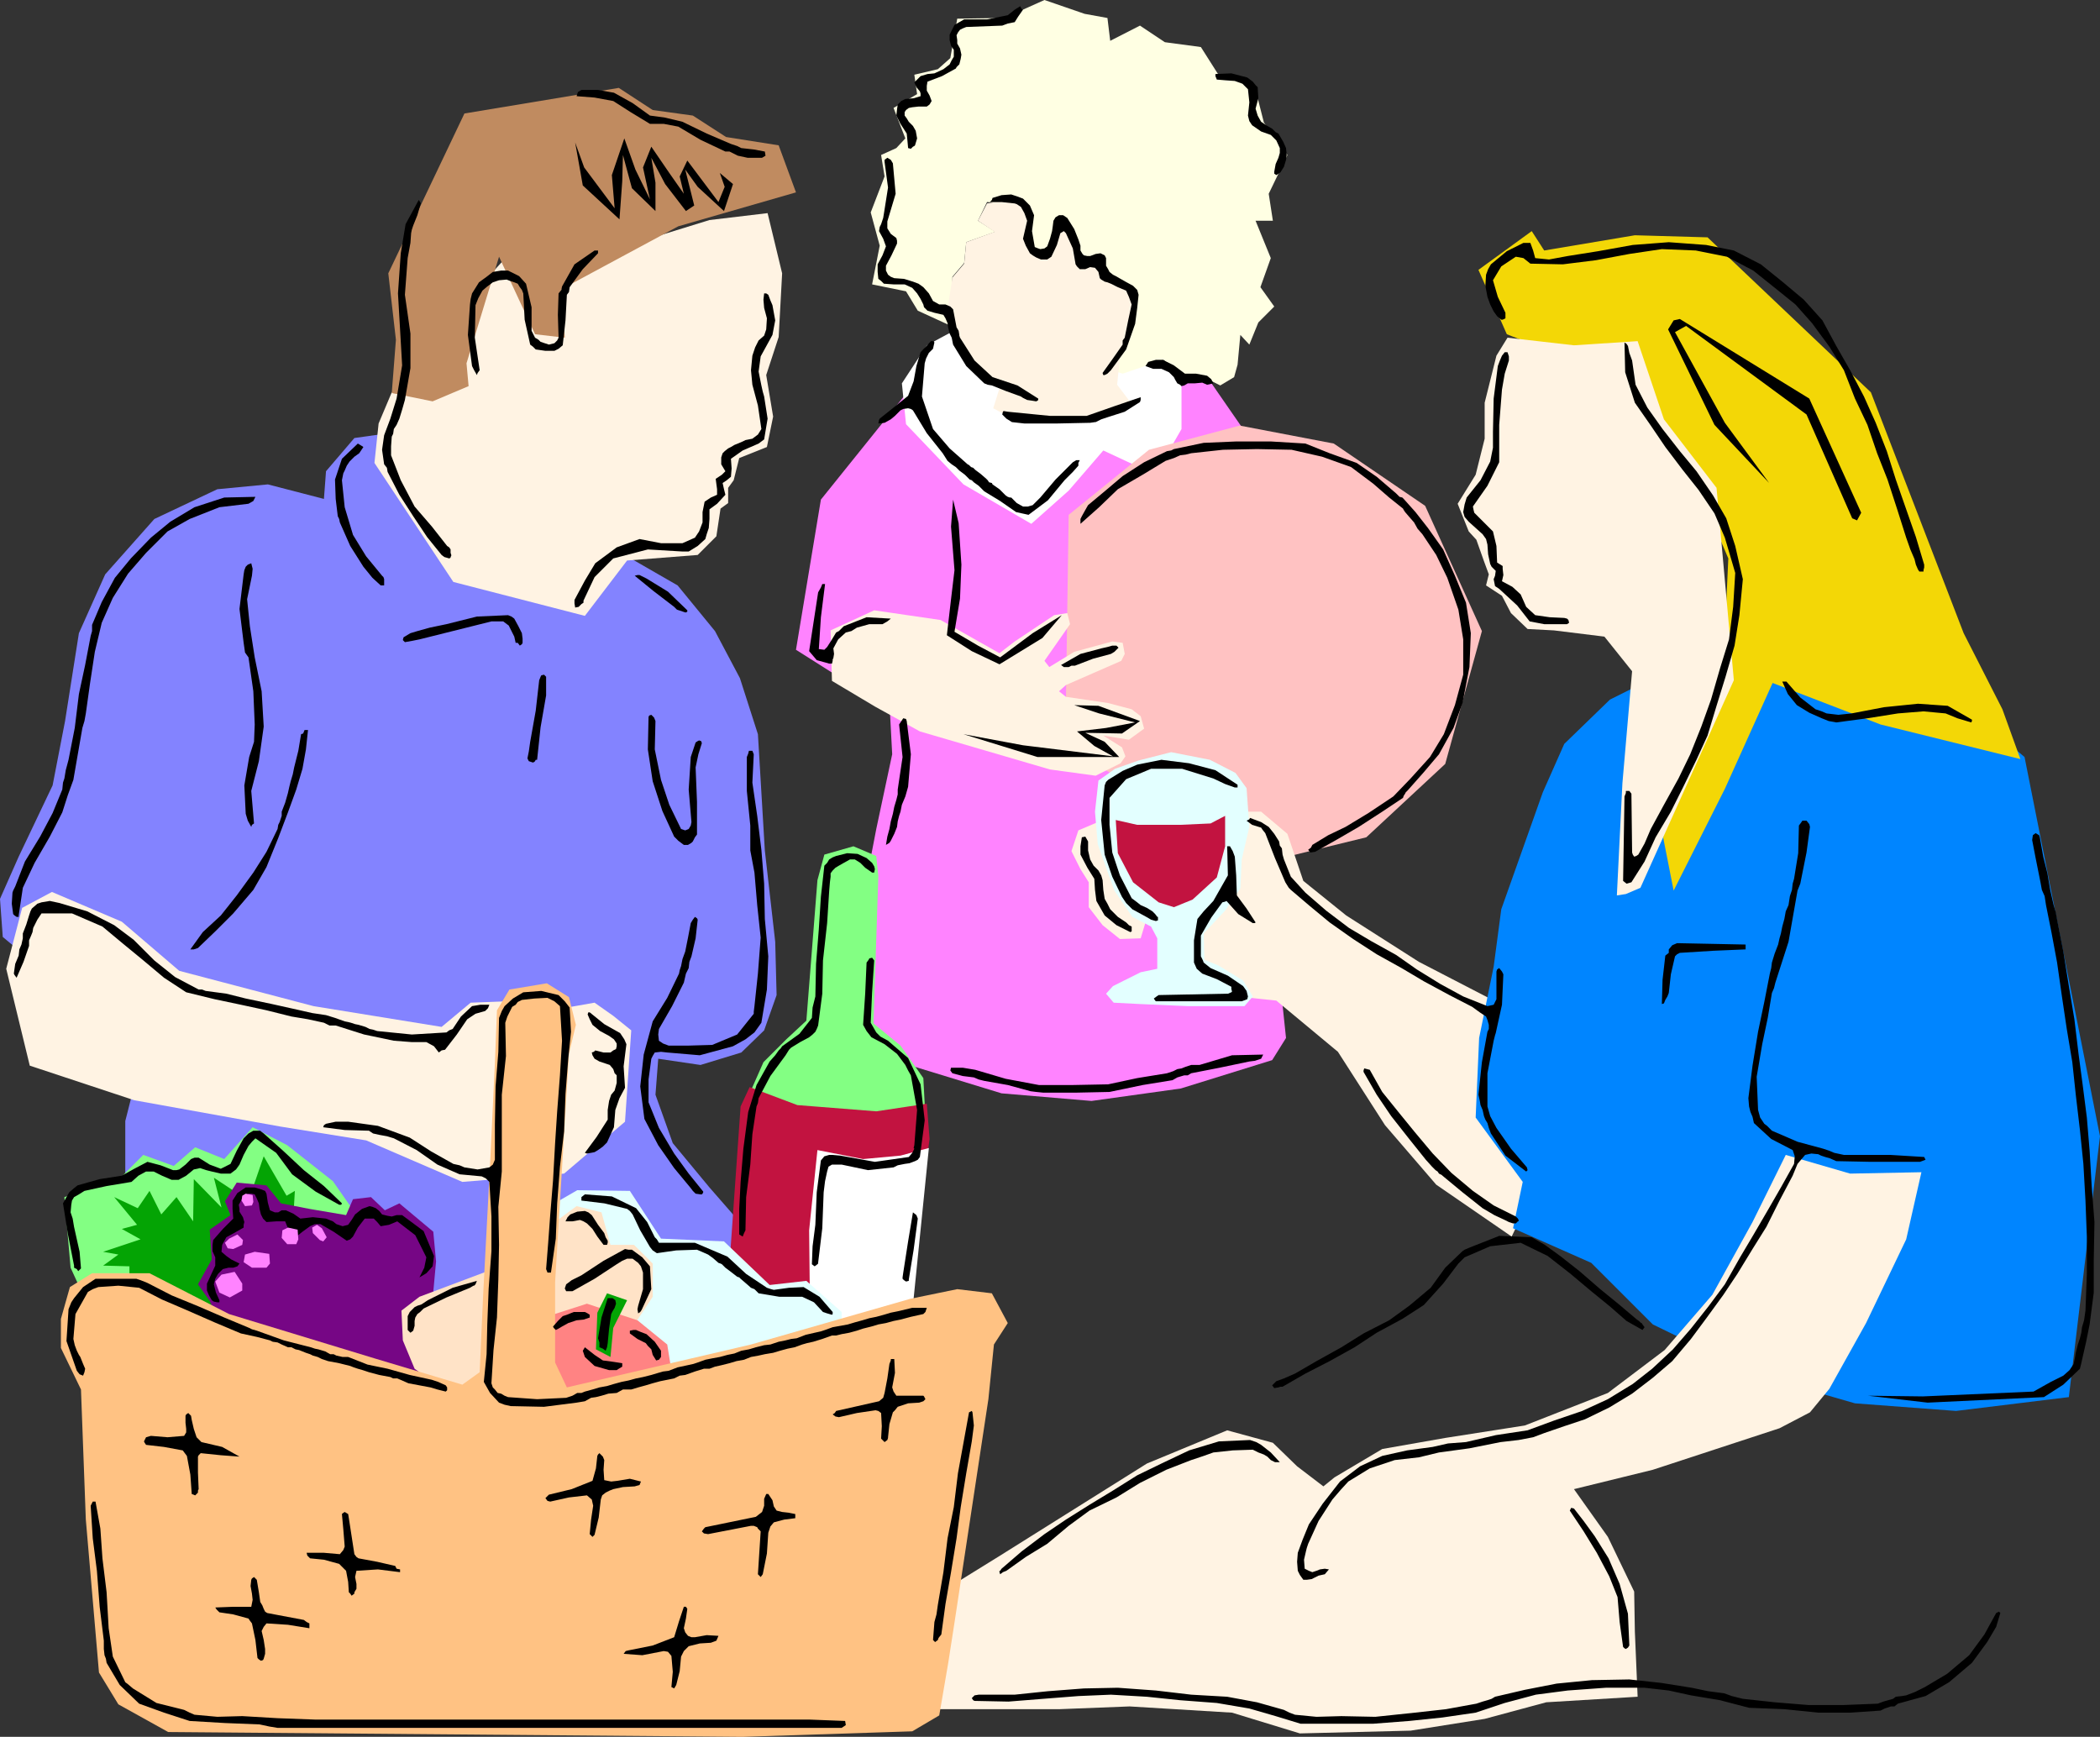 <?xml version="1.0" encoding="UTF-8" standalone="no"?>
<svg
   version="1.0"
   width="129.724mm"
   height="107.299mm"
   id="svg106"
   sodipodi:docname="Picnic 03.wmf"
   xmlns:inkscape="http://www.inkscape.org/namespaces/inkscape"
   xmlns:sodipodi="http://sodipodi.sourceforge.net/DTD/sodipodi-0.dtd"
   xmlns="http://www.w3.org/2000/svg"
   xmlns:svg="http://www.w3.org/2000/svg">
  <rect width="100%" height="100%" fill="#333333" stroke="none"/>
  <sodipodi:namedview
     id="namedview106"
     pagecolor="#ffffff"
     bordercolor="#000000"
     borderopacity="0.25"
     inkscape:showpageshadow="2"
     inkscape:pageopacity="0.0"
     inkscape:pagecheckerboard="0"
     inkscape:deskcolor="#d1d1d1"
     inkscape:document-units="mm" />
  <defs
     id="defs1">
    <pattern
       id="WMFhbasepattern"
       patternUnits="userSpaceOnUse"
       width="6"
       height="6"
       x="0"
       y="0" />
  </defs>
  <path
     style="fill:#ff83ff;fill-opacity:1;fill-rule:evenodd;stroke:none"
     d="m 231.088,88.702 -18.907,2.424 -20.523,25.528 -5.818,35.061 9.696,6.14 h 11.797 l 0.97,18.257 -3.717,17.45 -5.01,26.013 1.131,18.742 11.474,10.341 21.654,6.624 21.008,1.777 20.846,-2.908 21.331,-6.624 3.232,-5.17 -1.616,-15.349 -6.949,-124.732 -9.05,-13.087 -6.141,-0.485 z"
     id="path1" />
  <path
     style="fill:#ffffff;fill-opacity:1;fill-rule:evenodd;stroke:none"
     d="m 222.685,77.231 -6.302,3.393 -5.818,8.886 0.97,9.533 13.413,14.057 15.837,9.21 8.726,-7.755 8.08,-9.371 12.12,5.655 6.141,-10.664 V 88.702 l -6.141,-5.817 -16.645,3.393 z"
     id="path2" />
  <path
     style="fill:#8383ff;fill-opacity:1;fill-rule:evenodd;stroke:none"
     d="M 6.464,223.613 0.646,218.766 0,209.88 l 4.363,-9.856 7.918,-16.642 2.909,-15.026 3.232,-20.519 6.141,-13.733 11.474,-12.926 14.706,-6.948 11.797,-1.131 13.09,3.393 0.485,-6.463 6.626,-7.755 12.605,-1.777 62.862,36.192 8.726,10.664 5.818,10.987 4.202,13.087 1.616,27.144 2.424,21.327 0.323,12.441 -2.909,8.24 -5.333,5.17 -9.534,2.908 -9.858,-1.454 -0.646,8.402 4.04,11.31 8.565,10.341 13.251,15.188 -79.346,16.803 -70.296,-31.829 v -15.672 l 2.262,-8.886 z"
     id="path3" />
  <path
     style="fill:#fff3e3;fill-opacity:1;fill-rule:evenodd;stroke:none"
     d="m 12.12,208.264 16.322,6.948 13.413,11.471 31.35,8.24 29.896,4.847 6.787,-5.655 8.565,-0.323 14.867,1.293 5.494,-0.969 4.363,3.07 4.202,3.393 -1.454,21.327 -14.221,12.118 -23.755,1.939 -22.462,-9.694 -20.038,-3.231 -34.098,-6.14 -24.402,-8.079 -5.494,-22.62 3.717,-14.218 z"
     id="path4" />
  <path
     style="fill:#83ff83;fill-opacity:1;fill-rule:evenodd;stroke:none"
     d="m 199.253,197.6 -6.787,1.939 -1.616,5.978 -2.586,32.799 -4.686,4.362 -5.333,5.332 -4.848,10.987 -2.586,33.283 -0.162,3.231 6.626,5.655 7.434,0.323 4.848,0.969 4.363,5.17 3.394,3.07 14.867,-3.716 4.04,-42.978 -0.646,-12.279 -5.333,-7.594 -6.302,-5.17 1.131,-34.414 -0.485,-4.686 z"
     id="path5" />
  <path
     style="fill:#c21340;fill-opacity:1;fill-rule:evenodd;stroke:none"
     d="m 175.013,253.827 11.15,4.201 18.422,1.454 11.797,-1.777 0.646,8.24 -5.494,41.039 -15.675,2.908 -6.141,-7.594 -4.04,-1.616 -7.434,0.646 -7.918,-6.301 2.586,-36.676 z"
     id="path6" />
  <path
     style="fill:#ffffff;fill-opacity:1;fill-rule:evenodd;stroke:none"
     d="m 190.849,268.53 10.666,2.1 8.726,-0.808 6.626,-1.777 -3.878,38.292 -15.998,4.362 -7.918,-8.24 -0.162,-15.188 z"
     id="path7" />
  <path
     style="fill:#83ff83;fill-opacity:1;fill-rule:evenodd;stroke:none"
     d="m 85.163,286.464 -7.434,-10.664 -10.666,-8.402 -8.08,-4.201 -6.626,7.432 -6.787,-2.747 -5.01,4.362 -7.11,-2.585 -5.01,5.009 -13.413,4.847 1.454,16.48 4.363,9.533 51.712,13.41 z"
     id="path8" />
  <path
     style="fill:#04a404;fill-opacity:1;fill-rule:evenodd;stroke:none"
     d="m 34.906,278.062 -2.747,4.039 -5.494,-2.585 5.333,6.463 -3.555,0.969 4.363,2.424 -8.726,2.908 3.555,0.646 -3.555,2.585 6.141,0.162 v 8.402 l 36.683,7.432 1.939,-33.445 -1.939,1.131 -5.333,-9.21 -3.555,10.34 -8.08,-5.332 1.778,6.948 -6.464,-6.624 -0.162,9.856 -3.878,-5.655 -3.555,4.039 z"
     id="path9" />
  <path
     style="fill:#760685;fill-opacity:1;fill-rule:evenodd;stroke:none"
     d="m 100.677,306.984 1.131,-12.441 -0.646,-6.948 -7.918,-6.624 -3.394,1.616 -3.232,-3.07 -4.202,0.485 -1.616,3.716 -8.565,-1.454 -6.626,-1.293 -3.394,-4.201 -6.949,-0.646 -2.747,4.362 1.293,3.231 -4.848,3.393 0.485,6.948 -3.232,5.817 2.747,3.878 2.747,6.463 50.904,17.773 z"
     id="path10" />
  <path
     style="fill:#e3ffff;fill-opacity:1;fill-rule:evenodd;stroke:none"
     d="m 119.099,286.949 15.675,-9.048 12.282,0.162 7.272,11.148 14.706,0.646 10.666,10.179 8.565,-0.969 8.242,7.271 v 18.096 l -51.227,4.524 z"
     id="path11" />
  <path
     style="fill:#ffe3c7;fill-opacity:1;fill-rule:evenodd;stroke:none"
     d="m 134.613,281.617 -20.362,15.026 -16.322,6.14 -4.202,3.231 0.323,6.948 2.747,6.624 8.726,6.301 41.854,-15.511 5.01,-7.594 v -7.755 l -4.363,-4.362 h -5.494 l -2.101,-7.594 z"
     id="path12" />
  <path
     style="fill:#ff8383;fill-opacity:1;fill-rule:evenodd;stroke:none"
     d="m 137.037,304.398 -9.05,2.908 1.454,19.873 10.827,-1.939 16.483,-5.332 -0.97,-5.978 -6.949,-5.655 z"
     id="path13" />
  <path
     style="fill:#04a404;fill-opacity:1;fill-rule:evenodd;stroke:none"
     d="m 141.723,301.975 -2.262,4.524 -0.323,8.563 3.394,1.777 0.646,-6.786 3.232,-6.463 z"
     id="path14" />
  <path
     style="fill:#ff83ff;fill-opacity:1;fill-rule:evenodd;stroke:none"
     d="m 62.862,292.765 -3.394,-0.485 -2.262,0.646 -0.323,1.777 1.939,1.293 h 3.394 l 0.808,-0.969 z"
     id="path15" />
  <path
     style="fill:#ff83ff;fill-opacity:1;fill-rule:evenodd;stroke:none"
     d="m 76.275,288.888 -1.131,-2.1 -1.131,-0.808 -1.131,0.646 0.162,1.293 1.616,1.616 0.808,0.323 z"
     id="path16" />
  <path
     style="fill:#ff83ff;fill-opacity:1;fill-rule:evenodd;stroke:none"
     d="m 55.429,288.241 -1.939,0.969 -0.97,0.969 0.646,1.293 1.293,0.162 2.101,-0.969 0.162,-1.131 z"
     id="path17" />
  <path
     style="fill:#ff83ff;fill-opacity:1;fill-rule:evenodd;stroke:none"
     d="m 54.782,296.966 -3.07,0.646 -1.454,1.616 0.97,2.585 2.424,1.131 2.909,-1.616 v -1.616 z"
     id="path18" />
  <path
     style="fill:#ffc2c2;fill-opacity:1;fill-rule:evenodd;stroke:none"
     d="m 249.51,120.208 18.746,-15.188 21.17,-5.655 21.978,4.201 21.331,14.541 13.251,29.244 -8.565,31.021 -18.422,17.126 -23.109,5.655 -47.187,-26.659 z"
     id="path19" />
  <path
     style="fill:#fff3e3;fill-opacity:1;fill-rule:evenodd;stroke:none"
     d="m 284.092,228.622 -5.01,-3.878 -0.323,-9.533 6.949,-8.079 1.939,-6.463 v -11.148 h 6.787 l 6.141,5.17 3.717,10.987 10.019,8.079 16.968,10.825 18.422,9.533 -3.394,21.004 1.616,9.856 10.181,9.533 -1.131,5.817 -4.04,8.402 -17.614,-12.118 -11.958,-13.895 -10.989,-17.126 -14.382,-11.956 -6.141,-0.646 z"
     id="path20" />
  <path
     style="fill:#fff3e3;fill-opacity:1;fill-rule:evenodd;stroke:none"
     d="m 259.368,190.653 -7.595,3.231 -1.616,4.847 2.101,4.201 1.939,3.07 v 5.817 l 3.232,4.201 4.04,3.231 4.848,-0.162 1.616,-5.332 z"
     id="path21" />
  <path
     style="fill:#fff3e3;fill-opacity:1;fill-rule:evenodd;stroke:none"
     d="m 87.426,108.091 0.97,-9.21 3.07,-7.271 14.221,-1.293 -0.323,-16.157 12.928,-14.218 7.918,17.611 2.262,-14.703 37.168,-11.471 13.574,-1.616 3.394,14.057 -0.808,14.864 -2.909,8.886 1.616,9.694 -1.454,7.109 -6.464,2.585 -0.485,1.939 -0.808,3.231 -1.293,1.777 v 3.555 l -1.778,1.293 -0.97,6.463 -4.363,4.362 -16.483,1.293 -9.858,12.926 -30.704,-7.917 z"
     id="path22" />
  <path
     style="fill:#e3ffff;fill-opacity:1;fill-rule:evenodd;stroke:none"
     d="m 273.427,175.627 -7.595,1.939 -5.494,1.939 -3.878,2.747 -0.808,7.271 0.646,7.594 3.878,10.825 4.202,6.14 4.363,2.262 1.454,2.747 v 7.109 l -3.878,0.808 -6.464,3.231 -1.616,1.777 1.778,2.1 6.302,0.323 11.15,0.485 h 13.09 l 1.939,-2.262 -2.262,-3.716 -5.818,-3.555 -3.232,-1.293 -0.162,-6.14 5.01,-5.332 3.555,-5.17 0.323,-6.786 1.778,-7.594 -0.646,-9.048 -2.586,-3.555 -5.979,-3.07 z"
     id="path23" />
  <path
     style="fill:#fff3e3;fill-opacity:1;fill-rule:evenodd;stroke:none"
     d="m 204.101,142.505 15.514,2.262 13.736,7.755 3.555,-2.747 9.211,-6.14 3.07,-0.485 0.646,2.585 -5.979,8.563 1.131,1.454 5.818,-3.555 8.888,-2.424 2.424,0.323 0.485,2.585 -0.808,1.616 -12.928,5.655 -1.616,1.454 1.616,1.293 9.858,1.454 5.494,1.454 2.101,1.616 0.808,2.908 -3.555,2.585 -5.979,-0.969 4.363,2.747 0.808,2.1 -1.131,1.616 -5.818,2.908 -10.666,-1.454 -30.381,-8.886 -10.504,-5.817 -10.019,-5.978 -0.323,-11.795 z"
     id="path24" />
  <path
     style="fill:#c21340;fill-opacity:1;fill-rule:evenodd;stroke:none"
     d="m 260.499,191.461 5.01,1.131 h 10.019 l 7.11,-0.323 3.394,-1.777 v 7.109 l -1.939,7.271 -5.656,5.17 -4.363,1.777 -3.555,-1.131 -5.979,-4.686 -3.555,-6.786 z"
     id="path25" />
  <path
     style="fill:#ffffe3;fill-opacity:1;fill-rule:evenodd;stroke:none"
     d="m 284.9,89.995 -4.525,-2.262 -4.525,-0.162 -4.202,-3.555 -9.534,3.231 -3.555,-1.131 4.363,-10.34 v -7.594 l -5.979,-1.939 -0.97,-4.686 -3.878,1.454 -2.262,-2.747 -1.131,-7.432 -4.525,7.917 -3.878,1.131 -1.778,-5.817 0.323,-4.686 -1.778,-3.716 -6.626,-0.485 -2.101,4.362 4.04,2.585 -6.787,2.424 -0.485,4.847 -2.747,3.231 -0.323,11.471 -7.757,-3.555 -2.747,-4.524 -7.918,-1.616 1.778,-9.048 -2.101,-7.755 3.232,-8.402 -0.808,-5.009 3.555,-1.616 2.101,-2.262 -2.747,-7.109 5.494,-3.231 -0.646,-4.524 5.494,-1.293 2.909,-2.585 1.616,-9.21 L 234.481,4.201 243.854,0 l 9.373,3.231 5.333,0.969 0.646,5.332 6.949,-3.555 5.818,3.878 8.403,1.131 4.202,6.624 8.242,2.1 2.262,8.886 5.494,7.594 -4.363,9.048 0.97,6.301 h -4.04 l 3.555,8.725 -2.424,6.786 3.232,4.524 -3.717,3.716 -2.101,5.17 -2.101,-2.262 -0.646,6.948 -0.808,2.908 z"
     id="path26" />
  <path
     style="fill:#fff3e3;fill-opacity:1;fill-rule:evenodd;stroke:none"
     d="m 230.441,47.502 6.626,-1.131 3.07,2.262 -0.646,6.463 1.454,3.393 3.232,1.131 2.101,-1.616 0.97,-6.463 2.262,1.454 2.747,8.563 4.04,-1.293 1.778,4.524 6.949,3.555 -1.454,10.179 -2.101,4.847 -0.646,6.463 3.555,4.686 -9.858,3.393 -8.565,0.485 -9.858,-0.808 -4.202,-2.262 1.616,-5.17 -5.818,-3.716 -5.494,-9.371 -0.97,-4.847 1.131,-7.432 2.747,-3.231 0.485,-5.009 6.626,-2.424 -3.878,-2.585 z"
     id="path27" />
  <path
     style="fill:#c08b60;fill-opacity:1;fill-rule:evenodd;stroke:none"
     d="M 91.465,91.772 92.435,79.331 90.657,63.82 108.433,26.498 l 36.037,-5.978 7.918,5.17 9.373,1.293 7.757,5.009 12.282,1.939 4.04,10.987 -27.472,7.917 -27.31,14.703 0.808,11.31 -6.949,-0.808 -8.403,-18.096 -7.595,24.882 0.485,5.332 -8.403,3.555 z"
     id="path28" />
  <path
     style="fill:#0085ff;fill-opacity:1;fill-rule:evenodd;stroke:none"
     d="m 384.608,158.985 -8.726,4.362 -10.666,10.341 -5.01,11.31 -9.696,27.305 -1.778,13.41 -3.394,16.642 -0.808,18.581 10.989,15.026 -2.262,10.825 18.261,8.079 14.382,14.38 24.24,11.795 22.947,6.624 23.594,1.777 26.341,-3.231 7.272,-60.912 -17.614,-88.541 -12.282,-10.341 -10.019,-3.393 -13.251,1.131 -6.141,1.454 -14.059,-7.594 z"
     id="path29" />
  <path
     style="fill:#fff3e3;fill-opacity:1;fill-rule:evenodd;stroke:none"
     d="m 367.478,347.699 18.422,-4.524 29.573,-9.694 7.11,-3.716 4.525,-5.493 8.565,-15.349 9.373,-19.55 3.555,-15.672 -16.645,0.323 -15.029,-4.362 -7.757,15.672 -9.373,16.965 -11.15,12.926 -13.251,10.017 -19.392,7.594 -18.584,2.908 -14.706,2.585 -11.15,6.624 -2.586,2.1 -6.141,-4.686 -5.656,-5.493 -10.666,-2.908 -18.746,7.755 -34.259,21.489 -16.968,10.502 -0.162,25.367 h 12.443 18.422 l 16.483,-0.646 23.917,1.454 15.837,4.847 25.856,-0.646 17.291,-2.747 14.382,-3.878 21.331,-1.293 -0.646,-15.188 -0.162,-9.371 -6.141,-12.764 z"
     id="path30" />
  <path
     style="fill:#f3d706;fill-opacity:1;fill-rule:evenodd;stroke:none"
     d="m 357.62,53.964 -12.443,9.048 6.626,15.026 10.666,4.201 17.453,-1.293 -0.485,8.886 7.434,14.703 11.474,13.733 5.171,12.118 -0.97,21.327 -7.11,18.904 -5.979,12.441 -1.131,12.602 2.424,12.279 11.958,-23.751 11.15,-24.72 25.21,9.694 32.643,8.079 -4.202,-11.633 -9.05,-17.773 -21.654,-56.226 -38.138,-36.192 -16.968,-0.485 -21.17,3.555 z"
     id="path31" />
  <path
     style="fill:#fff3e3;fill-opacity:1;fill-rule:evenodd;stroke:none"
     d="m 351.964,78.846 15.514,1.777 14.867,-0.969 6.141,18.257 12.282,15.995 4.04,44.917 -21.816,48.471 -3.394,1.454 -2.101,0.323 1.293,-26.174 2.262,-26.174 -6.464,-8.079 -11.797,-1.454 -6.141,-0.323 -3.878,-3.716 -2.101,-4.039 -3.717,-2.424 0.646,-2.585 -1.131,-3.07 -1.778,-5.009 -1.778,-1.939 -2.586,-6.463 4.202,-6.786 2.101,-8.402 v -8.402 l 2.747,-10.987 z"
     id="path32" />
  <path
     style="fill:#ffc283;fill-opacity:1;fill-rule:evenodd;stroke:none"
     d="m 118.937,231.046 -2.909,4.847 -0.485,12.441 -1.131,23.589 -1.616,30.537 -0.808,17.934 -4.04,2.908 -20.523,-6.14 -33.936,-10.341 -18.584,-9.533 H 33.29 21.493 l -5.171,3.231 -2.101,7.432 v 6.786 l 4.686,9.694 1.131,30.375 3.07,35.707 4.525,7.432 11.635,6.463 134.128,1.131 39.592,-1.293 6.302,-3.716 2.101,-12.279 1.454,-9.371 7.918,-52.187 1.293,-12.764 3.232,-5.009 -3.717,-6.948 -8.08,-0.969 -10.989,2.262 -37.168,10.664 -42.986,10.017 -2.747,-5.817 v -2.262 -16.48 l 3.232,-53.318 1.616,-6.786 -1.616,-6.463 -5.171,-3.231 z"
     id="path33" />
  <path
     style="fill:#000000;fill-opacity:1;fill-rule:evenodd;stroke:none"
     d="M 64.802,403.441 H 196.505 l 0.97,-0.646 -0.162,-0.969 -8.403,-0.323 h -8.242 -9.05 -8.726 -9.211 -8.565 -9.373 -8.565 -9.373 -8.403 -9.373 -8.565 -9.211 -8.726 l -8.726,-0.323 -8.242,-0.485 -5.818,0.162 -5.333,-0.485 -1.131,-0.485 -1.293,-0.646 -6.464,-1.616 -5.494,-3.393 -1.131,-0.969 -0.646,-0.485 -2.909,-5.978 -0.97,-6.624 -0.485,-8.402 -0.97,-7.917 -0.485,-6.948 -1.131,-6.301 v 0 h -0.646 l -0.162,0.323 -0.323,0.646 0.485,7.594 0.97,7.594 0.646,8.402 0.97,7.917 v 1.939 l 0.162,1.454 0.323,0.808 0.162,0.969 3.07,5.17 4.525,4.362 5.818,2.1 5.979,1.939 8.242,0.485 8.08,0.323 2.262,0.485 z"
     id="path34" />
  <path
     style="fill:#000000;fill-opacity:1;fill-rule:evenodd;stroke:none"
     d="m 303.646,402.472 h 8.403 8.565 l 8.403,-0.646 7.757,-0.808 7.757,-1.131 6.787,-2.262 7.272,-1.939 7.434,-0.969 8.888,-0.646 h 9.05 l 5.656,0.646 5.171,1.131 6.787,1.131 6.787,1.777 8.242,0.323 7.918,0.808 h 7.434 l 7.11,-0.485 0.97,-0.485 1.454,-0.485 h 0.808 l 0.808,-0.646 6.464,-1.777 5.494,-3.231 5.333,-4.524 3.555,-4.847 2.101,-3.555 0.97,-3.231 -0.323,-0.323 -0.646,0.323 -2.747,5.009 -3.555,4.847 -5.171,4.362 -5.171,3.07 -2.262,1.131 -2.101,0.808 -0.97,0.162 -1.454,0.162 -0.646,0.485 -1.131,0.323 -1.131,0.323 -1.293,0.485 -8.08,0.323 h -8.08 l -7.918,-0.646 -7.434,-0.808 -2.586,-0.646 -1.778,-0.646 -3.717,-0.485 -3.878,-0.808 -7.11,-1.131 -7.434,-0.808 -8.726,0.162 -8.242,0.808 -7.434,1.454 -6.949,1.616 -0.808,0.485 -0.97,0.323 -1.131,0.323 -1.454,0.485 -7.11,1.293 -7.272,0.808 -9.211,0.969 -7.918,-0.162 -5.818,0.162 -5.01,-0.485 -1.293,-0.485 -1.293,-0.646 -6.302,-1.777 -6.949,-1.293 -8.403,-0.485 -8.242,-0.969 -8.888,-0.646 -7.918,0.162 -8.403,0.646 -7.757,0.808 h -4.525 -3.878 l -0.97,0.162 -0.646,0.646 0.323,0.485 0.323,0.162 7.918,0.162 8.08,-0.646 8.242,-0.646 7.595,-0.323 8.403,0.485 7.757,0.808 8.565,0.646 7.595,1.293 6.141,1.777 z"
     id="path35" />
  <path
     style="fill:#000000;fill-opacity:1;fill-rule:evenodd;stroke:none"
     d="m 157.883,393.424 0.808,-3.231 0.323,-3.393 0.646,-1.293 1.131,-1.131 2.586,-0.646 2.586,-0.162 1.293,-0.485 0.485,-1.131 -2.747,-0.162 -2.747,0.485 h -0.808 l -0.808,-0.323 -0.646,-0.808 -0.323,-0.969 0.485,-2.262 0.323,-2.262 -0.323,-0.485 h -0.485 l -1.131,3.393 -1.131,3.716 -5.01,1.939 -5.656,1.131 -0.646,0.162 -0.485,0.646 4.363,0.323 5.01,-0.969 0.97,0.162 0.808,0.969 0.323,3.716 -0.323,3.555 0.646,0.323 z"
     id="path36" />
  <path
     style="fill:#000000;fill-opacity:1;fill-rule:evenodd;stroke:none"
     d="m 61.57,387.284 0.323,-1.131 v -1.131 l -0.323,-2.1 -0.485,-2.1 0.485,-0.969 0.646,-0.808 5.01,0.323 5.01,0.808 v -0.646 -0.485 l -0.646,-0.323 -0.646,-0.485 -8.565,-1.616 -0.485,-0.323 -0.323,-0.646 -0.323,-0.808 -0.485,-0.808 -0.323,-2.262 -0.323,-1.939 -0.162,-0.969 -0.646,-0.646 -0.485,0.323 -0.162,0.323 -0.162,1.454 0.323,1.777 0.162,1.454 -0.323,1.616 h -4.202 l -4.202,0.162 0.323,0.485 0.646,0.646 3.232,0.485 3.555,0.969 0.323,0.485 0.485,0.646 0.808,3.878 0.485,4.201 0.323,0.323 0.485,0.323 0.485,-0.162 z"
     id="path37" />
  <path
     style="fill:#000000;fill-opacity:1;fill-rule:evenodd;stroke:none"
     d="m 380.406,384.214 -0.323,-7.432 -1.939,-6.948 -2.586,-5.978 -3.232,-5.17 -2.586,-3.555 -2.262,-2.908 -0.646,-0.162 -0.323,0.646 3.232,4.847 3.07,5.009 2.909,5.493 1.939,4.847 0.485,5.817 0.808,5.817 0.323,0.323 0.323,0.162 0.485,-0.323 z"
     id="path38" />
  <path
     style="fill:#000000;fill-opacity:1;fill-rule:evenodd;stroke:none"
     d="m 218.968,382.922 0.162,-0.485 0.646,-0.808 0.97,-7.109 1.293,-7.432 1.293,-7.917 0.97,-7.271 1.293,-7.917 1.293,-7.432 0.485,-3.716 -0.323,-3.07 -0.162,-0.323 -0.646,0.323 -1.293,7.109 -1.293,7.109 -0.97,7.917 -1.454,7.271 -0.97,7.917 -1.293,7.594 -0.323,2.262 -0.485,1.777 -0.162,2.1 -0.162,2.1 0.485,0.485 z"
     id="path39" />
  <path
     style="fill:#000000;fill-opacity:1;fill-rule:evenodd;stroke:none"
     d="m 82.739,371.773 0.485,-0.808 v -1.131 l -0.323,-1.616 0.323,-1.454 5.01,-0.323 5.171,0.646 v 0 -0.646 l -0.808,-0.162 -0.323,-0.646 -4.202,-0.969 -4.363,-0.808 -0.485,-0.323 -0.485,-0.646 -0.646,-4.201 -0.646,-4.201 -0.162,-0.969 -0.808,-0.485 -0.485,0.323 -0.162,0.162 0.323,3.555 0.323,4.039 -0.323,0.808 -0.808,0.969 -3.717,-0.323 h -4.04 l 0.162,0.646 0.646,0.646 3.232,0.323 3.555,0.969 0.808,0.808 0.808,0.808 0.485,2.585 0.162,2.424 0.323,0.323 0.323,0.485 0.646,-0.485 z"
     id="path40" />
  <path
     style="fill:#000000;fill-opacity:1;fill-rule:evenodd;stroke:none"
     d="m 306.232,368.703 0.646,-0.323 0.97,-0.485 1.454,-0.323 0.97,-1.131 -0.97,-0.162 -1.131,0.162 -0.808,0.323 -0.97,0.323 -0.808,-0.323 -0.97,-0.485 -0.162,-2.1 0.485,-2.1 0.162,-0.646 0.323,-0.969 2.424,-5.332 3.232,-5.009 1.939,-2.262 1.778,-1.939 5.01,-3.07 5.818,-1.939 5.656,-0.646 4.686,-1.131 7.11,-0.969 7.272,-1.454 4.202,-0.485 3.394,-0.646 1.293,-0.485 1.293,-0.485 4.686,-1.616 4.848,-1.616 5.656,-2.747 5.333,-3.231 4.848,-3.716 4.525,-3.878 4.363,-5.17 3.717,-5.009 3.878,-5.332 3.232,-4.847 3.555,-5.817 3.232,-5.17 3.07,-6.14 3.07,-5.817 1.131,-2.747 1.778,-2.1 1.454,-0.323 1.616,0.162 0.646,0.323 0.97,0.323 1.131,0.323 1.454,0.646 8.08,0.162 h 8.242 1.939 1.293 l 1.293,-0.485 -0.323,-0.646 -7.918,-0.485 h -8.08 -2.747 l -2.262,-0.485 -1.131,-0.485 -1.454,-0.485 -5.979,-1.616 -5.979,-2.585 -1.131,-1.131 -0.646,-0.485 -0.97,-1.454 -0.485,-1.777 -0.323,-7.755 1.293,-7.594 1.293,-6.14 0.97,-5.817 0.485,-1.131 0.323,-1.293 3.07,-9.533 2.101,-11.956 0.646,-1.616 0.323,-1.616 1.131,-5.655 0.808,-5.978 -0.162,-0.646 -0.646,-0.808 h -0.323 -0.646 l -0.323,0.485 -0.485,0.646 -0.162,6.463 -0.97,5.978 -0.323,1.131 -0.162,1.454 -0.485,1.454 -0.323,2.1 -0.646,1.454 -0.323,1.777 -0.485,1.777 -0.323,1.616 -0.323,1.131 -0.323,1.454 -0.808,2.1 -0.646,2.1 -0.162,1.293 -0.323,1.293 -1.293,6.624 -1.454,6.948 -1.293,7.917 -0.97,7.594 0.162,1.939 0.323,1.293 0.485,1.131 0.323,1.454 4.04,3.716 5.01,2.585 0.485,1.454 -0.162,1.777 -3.07,5.493 -3.07,5.332 -3.394,5.817 -3.07,5.17 -3.555,6.301 -3.717,5.009 -4.202,5.332 -4.202,4.847 -4.848,4.524 -4.525,3.555 -5.818,3.555 -5.979,2.747 -6.626,2.262 -6.141,2.262 -7.434,1.131 -6.949,1.616 -4.202,0.323 -3.555,0.808 -5.979,0.808 -5.818,1.293 -5.171,2.424 -4.686,3.555 -4.04,5.17 -3.232,4.847 -1.454,3.555 -1.131,3.07 -0.162,2.1 0.162,2.1 0.485,0.969 0.808,1.131 h 0.808 z"
     id="path41" />
  <path
     style="fill:#000000;fill-opacity:1;fill-rule:evenodd;stroke:none"
     d="m 178.083,367.572 0.97,-4.847 0.323,-4.847 0.485,-1.454 0.808,-0.969 2.424,-0.646 2.586,-0.323 v -0.323 -0.646 l -1.616,-0.323 -1.454,-0.162 -1.293,-0.323 -0.646,-0.969 -0.323,-1.454 -0.97,-1.454 h -0.162 -0.323 l -0.485,1.131 v 1.616 l -0.485,1.454 -1.454,1.131 -11.797,2.424 -0.323,0.323 -0.485,0.646 0.485,0.485 0.97,0.162 10.019,-1.939 h 0.646 l 0.808,0.323 0.162,0.323 0.646,0.646 -0.323,5.009 -0.323,5.009 0.646,0.646 z"
     id="path42" />
  <path
     style="fill:#000000;fill-opacity:1;fill-rule:evenodd;stroke:none"
     d="m 234.966,366.765 4.525,-3.231 5.01,-3.07 5.01,-4.201 4.848,-3.555 6.302,-3.07 5.494,-3.393 6.141,-3.07 5.818,-2.262 2.909,-0.969 2.262,-0.808 4.525,-0.485 4.686,-0.162 1.293,0.646 1.293,0.485 0.808,0.485 0.808,0.808 0.97,0.485 h 1.131 l -2.101,-2.262 -2.262,-1.777 -1.131,-0.646 -1.454,-0.485 -7.272,0.323 -6.949,2.1 -6.464,3.07 -5.656,2.747 -5.656,3.555 -5.333,3.231 -5.656,3.555 -5.01,3.393 -5.333,4.039 -4.686,4.039 -0.323,0.485 h -0.162 v 0.323 l 0.162,0.485 0.646,-0.485 z"
     id="path43" />
  <path
     style="fill:#000000;fill-opacity:1;fill-rule:evenodd;stroke:none"
     d="m 138.814,358.363 0.97,-4.039 0.485,-4.201 0.323,-0.969 0.808,-0.646 0.97,-0.485 0.808,-0.323 2.262,-0.485 2.747,-0.162 1.131,-0.323 0.323,-0.808 -2.586,-0.646 -2.909,0.485 -1.454,0.162 -1.616,-0.323 -0.162,-2.424 0.162,-2.262 -0.323,-0.808 -0.808,-0.808 -0.323,0.323 -0.162,0.323 -0.323,2.908 -0.808,2.908 -4.848,1.939 -5.333,1.293 -0.323,0.323 -0.485,0.485 0.485,0.646 0.646,0.162 4.363,-0.969 4.202,-0.485 1.131,0.969 0.323,1.454 -0.485,3.231 -0.323,3.393 0.646,0.646 z"
     id="path44" />
  <path
     style="fill:#000000;fill-opacity:1;fill-rule:evenodd;stroke:none"
     d="m 46.218,348.507 v -0.485 l 0.162,-0.323 -0.162,-3.878 v -3.716 l 0.162,-0.323 0.485,-0.485 4.686,0.485 4.363,0.323 -4.04,-2.262 -4.848,-1.131 -0.485,-0.485 -0.646,-0.646 -0.646,-1.939 -0.485,-2.1 -0.162,-0.969 -0.646,-0.646 -0.485,0.323 -0.162,0.323 v 1.616 l 0.162,1.454 v 0.808 l -0.485,0.808 -3.878,0.323 -3.878,-0.323 -1.131,0.323 -0.485,0.969 0.162,0.323 0.323,0.485 4.202,0.485 4.363,0.808 0.485,0.646 0.485,0.646 0.808,4.362 0.323,4.524 0.808,0.323 z"
     id="path45" />
  <path
     style="fill:#000000;fill-opacity:1;fill-rule:evenodd;stroke:none"
     d="m 207.171,336.228 0.162,-0.485 v -0.162 l 0.323,-3.07 0.808,-2.747 0.485,-0.485 0.646,-0.808 2.424,-0.808 2.586,-0.162 0.97,-0.323 0.485,-0.485 -0.323,-0.646 -0.162,-0.162 h -3.07 -3.232 l -0.646,-0.969 -0.323,-0.969 0.646,-3.393 -0.162,-3.231 h -0.162 -0.646 v 0.323 l -0.323,0.808 -0.485,3.393 -0.646,3.393 -0.323,1.131 -0.97,0.808 -10.019,2.262 -0.323,0.485 -0.485,0.323 0.646,0.485 0.808,0.162 4.202,-0.969 4.363,-0.646 0.646,0.162 0.646,0.485 0.162,3.07 -0.162,2.908 0.808,0.808 z"
     id="path46" />
  <path
     style="fill:#000000;fill-opacity:1;fill-rule:evenodd;stroke:none"
     d="m 119.261,328.311 7.757,0.162 7.595,-0.969 1.939,-0.323 1.454,-0.808 1.131,-0.162 1.293,-0.323 1.616,-0.485 1.939,-0.162 1.454,-0.808 h 1.939 l 1.616,-0.485 1.778,-0.485 1.616,-0.485 1.778,-0.485 1.616,-0.323 1.616,-0.323 1.293,-0.646 1.293,-0.162 2.262,-0.808 2.101,-0.646 h 1.293 l 1.293,-0.485 1.454,-0.323 1.939,-0.485 1.616,-0.485 1.778,-0.323 1.616,-0.646 1.778,-0.323 1.454,-0.323 1.939,-0.323 1.616,-0.485 1.778,-0.485 1.616,-0.323 1.778,-0.646 1.131,-0.323 1.454,-0.323 2.101,-0.646 2.262,-0.808 h 0.97 l 1.293,-0.323 1.778,-0.323 1.778,-0.485 1.454,-0.485 1.939,-0.485 1.616,-0.485 1.778,-0.323 1.778,-0.485 1.616,-0.323 2.424,-0.646 2.909,-0.646 0.485,-0.485 0.323,-0.969 h -3.394 l -3.394,0.808 -1.616,0.323 -1.616,0.485 -1.778,0.485 -1.616,0.323 -1.616,0.485 -1.778,0.485 -1.616,0.485 -1.778,0.323 -1.778,0.323 -1.778,0.646 -0.97,0.323 -1.454,0.323 -2.101,0.485 -2.101,0.808 -1.293,0.162 -1.293,0.323 -1.616,0.323 -1.939,0.646 -1.454,0.162 -1.939,0.485 -1.616,0.485 -1.778,0.323 -1.616,0.646 -1.616,0.323 -1.778,0.485 -1.778,0.323 -1.616,0.323 -1.778,0.646 -0.97,0.323 -1.454,0.323 -2.262,0.485 -2.101,0.808 -1.293,0.162 -1.131,0.323 -1.616,0.485 -1.939,0.485 -1.616,0.323 -1.778,0.485 -1.616,0.323 -1.778,0.485 -1.616,0.485 -1.778,0.323 -1.616,0.485 -1.778,0.485 -0.808,0.323 h -0.97 l -1.131,0.646 -1.454,0.485 -6.787,0.323 -6.787,-0.485 -0.808,-0.323 -0.808,-0.485 -0.808,-0.162 -0.646,-0.808 -0.485,-0.485 -0.323,-0.969 0.485,-7.755 0.808,-7.594 0.323,-8.886 0.162,-8.079 -0.162,-8.886 0.808,-8.24 v -9.21 -8.725 l 0.97,-9.048 -0.162,-7.755 0.485,-1.454 0.646,-1.293 0.485,-0.969 0.808,-0.485 0.485,-0.646 0.97,-0.485 2.909,-0.323 3.07,-0.162 1.616,0.808 1.293,1.131 0.485,8.079 -0.485,8.079 -0.646,8.402 -0.485,7.432 -0.485,8.725 -0.646,7.917 -0.485,6.624 -0.485,6.14 0.323,0.808 h 0.808 l 1.131,-7.917 0.323,-8.24 0.646,-8.563 0.97,-8.24 0.323,-8.725 0.646,-8.24 0.646,-6.301 -0.323,-5.655 -1.131,-1.454 -1.454,-1.454 -4.04,-0.969 -4.202,0.323 -2.424,1.454 -1.939,1.777 -0.646,1.131 -0.646,1.616 -0.162,7.917 -0.646,8.079 -0.162,8.886 v 8.24 l -0.485,1.131 -0.808,0.646 -2.747,0.485 -3.07,-0.485 -1.131,-0.485 -1.454,-0.323 -5.171,-2.908 -5.01,-3.231 -7.434,-2.747 -6.949,-0.969 h -2.909 l -2.262,0.485 -0.485,0.323 -0.162,0.485 5.01,0.646 5.656,0.162 0.97,0.646 1.454,0.323 1.778,0.323 1.616,0.485 5.333,2.747 4.848,3.393 5.171,2.262 5.171,0.485 0.97,0.485 0.808,0.808 0.485,8.079 v 8.079 l -0.646,8.725 -0.323,8.402 -0.162,6.948 -0.646,6.463 1.454,2.585 2.101,2.262 1.293,0.485 z"
     id="path47" />
  <path
     style="fill:#000000;fill-opacity:1;fill-rule:evenodd;stroke:none"
     d="m 477.204,326.21 4.525,-2.908 3.878,-3.716 0.323,-1.293 0.323,-1.454 0.808,-3.555 0.808,-4.039 0.97,-7.432 v -7.755 l 0.162,-8.725 -0.646,-8.402 -0.485,-8.24 -0.646,-7.755 -0.97,-7.594 -0.97,-7.271 -0.97,-8.079 -1.293,-7.755 -1.293,-8.079 -1.454,-7.432 -0.323,-1.777 -0.485,-1.616 -0.808,-3.555 -0.646,-3.878 -0.97,-3.878 -0.808,-4.524 -0.162,-0.485 -0.808,-0.485 -0.646,0.485 -0.162,1.131 0.808,4.201 0.808,4.039 0.323,1.616 0.323,1.777 0.646,1.454 0.323,2.1 1.293,6.463 1.293,6.948 1.131,7.917 1.131,7.594 1.293,7.755 0.808,7.594 0.97,8.24 0.808,7.917 0.485,8.563 0.323,8.402 v 8.725 l -0.323,8.563 -0.323,2.262 -0.485,1.616 -0.162,1.293 -0.323,1.293 -0.485,1.454 -0.485,1.939 -0.162,0.969 -0.323,1.616 -0.97,1.454 -1.454,1.293 -2.909,1.454 -4.04,2.262 -25.856,1.131 -12.766,-0.162 13.898,1.616 z"
     id="path48" />
  <path
     style="fill:#000000;fill-opacity:1;fill-rule:evenodd;stroke:none"
     d="m 104.393,324.433 v 0 -0.485 l -0.323,-0.485 -1.778,-0.808 -1.454,-0.485 -5.171,-1.131 -5.171,-1.454 -4.686,-0.969 -4.525,-1.777 H 79.992 l -1.454,-0.323 -0.646,-0.323 h -0.808 l -1.131,-0.646 -1.616,-0.485 -0.808,-0.162 -0.97,-0.323 -6.302,-1.616 -6.302,-2.262 -1.131,-0.323 -0.646,-0.323 -5.818,-2.424 -5.979,-2.585 -6.302,-2.585 -5.656,-2.908 -1.616,-0.646 -0.97,-0.323 h -4.686 -4.848 l -2.909,1.939 -2.101,2.585 -0.646,0.969 -0.646,1.616 -0.485,7.432 2.424,6.948 0.646,0.808 0.808,0.323 0.323,-0.808 0.162,-0.808 -0.485,-1.131 -0.646,-1.616 -0.323,-0.485 -0.485,-0.969 -0.485,-1.293 -0.323,-1.454 0.485,-5.817 2.909,-5.17 1.131,-0.646 1.293,-0.485 4.686,-0.323 4.848,0.485 5.333,2.747 5.656,2.424 6.626,2.908 6.141,2.585 3.717,0.808 3.07,0.808 0.646,0.323 1.131,0.162 0.97,0.485 1.454,0.646 h 0.808 l 0.97,0.485 0.808,0.162 0.808,0.323 0.808,0.323 0.97,0.323 0.646,0.323 1.131,0.323 0.97,0.485 1.454,0.485 2.586,0.485 2.586,0.646 0.808,0.323 0.97,0.323 1.131,0.323 1.454,0.485 2.424,0.646 2.586,0.485 0.646,0.323 h 0.97 l 1.131,0.485 1.454,0.646 2.586,0.485 2.586,0.485 1.616,0.485 1.939,0.485 0.323,-0.323 z"
     id="path49" />
  <path
     style="fill:#000000;fill-opacity:1;fill-rule:evenodd;stroke:none"
     d="m 298.475,323.948 0.485,-0.162 h 0.485 l 5.333,-3.07 5.656,-2.908 5.818,-3.231 5.171,-3.393 5.979,-3.231 5.01,-3.231 4.525,-5.009 3.555,-4.686 0.97,-0.969 0.485,-0.485 5.979,-2.585 7.11,-0.808 6.302,3.07 5.171,4.039 5.01,4.201 4.363,3.555 3.878,3.393 3.717,2.1 0.485,-0.646 -0.485,-0.646 -0.162,-0.323 h -0.162 l -0.485,-0.485 -0.485,-0.323 -4.202,-3.555 -4.363,-3.555 -4.848,-4.201 -4.525,-3.555 -3.555,-2.585 -3.07,-1.777 -7.595,-0.323 -6.949,2.747 -1.131,0.485 -0.485,0.323 -4.04,3.878 -3.394,4.686 -5.01,4.201 -4.686,3.393 -5.979,3.07 -5.171,3.231 -5.818,3.231 -5.01,2.908 -2.586,1.131 -1.778,0.646 -0.485,0.485 -0.485,0.485 0.485,0.646 z"
     id="path50" />
  <path
     style="fill:#000000;fill-opacity:1;fill-rule:evenodd;stroke:none"
     d="m 142.208,319.909 h 0.808 0.97 l 0.485,-0.323 0.808,-0.485 v -0.323 -0.485 l -2.101,-0.323 -2.424,-0.323 -1.939,-1.293 -2.262,-1.777 -0.485,0.808 0.485,1.454 2.262,2.1 z"
     id="path51" />
  <path
     style="fill:#000000;fill-opacity:1;fill-rule:evenodd;stroke:none"
     d="m 154.328,316.839 v -0.646 -0.808 l -1.454,-2.1 -1.939,-1.777 -1.293,-0.485 -1.131,-0.485 h -0.646 l -0.808,0.162 v 0.323 0.323 l 1.778,1.293 1.939,0.969 0.485,0.646 0.808,0.808 0.323,1.293 0.808,1.293 0.646,-0.162 z"
     id="path52" />
  <path
     style="fill:#000000;fill-opacity:1;fill-rule:evenodd;stroke:none"
     d="m 141.885,313.608 0.323,-3.393 0.485,-3.393 0.323,-0.646 0.485,-0.808 0.323,-0.969 -0.162,-0.808 -0.646,-0.485 h -1.131 l -1.454,4.524 -0.808,4.847 0.323,0.969 v 1.131 l 0.808,0.323 0.646,0.485 0.323,-0.808 z"
     id="path53" />
  <path
     style="fill:#000000;fill-opacity:1;fill-rule:evenodd;stroke:none"
     d="m 96.475,310.7 0.323,-1.131 v -1.131 l 0.162,-0.808 0.485,-0.808 0.646,-0.485 0.808,-0.808 5.333,-2.585 5.494,-2.262 0.808,-0.485 h 0.162 l 0.323,-0.323 0.323,-0.808 -5.656,1.616 -5.818,2.908 -1.454,0.969 -0.97,0.323 -0.646,0.323 -0.808,0.808 -0.323,0.323 -0.485,0.969 v 1.616 1.616 l 0.646,0.646 z"
     id="path54" />
  <path
     style="fill:#000000;fill-opacity:1;fill-rule:evenodd;stroke:none"
     d="m 131.219,309.73 1.454,-0.808 1.939,-0.646 1.616,-0.162 1.454,-0.485 v -0.162 -0.485 l -0.485,-0.323 -0.646,-0.323 h -0.808 -0.97 -0.808 l -0.808,0.323 -0.808,0.323 -0.97,0.323 -1.131,1.131 -1.131,1.293 0.162,0.323 0.485,0.485 0.646,-0.323 z"
     id="path55" />
  <path
     style="fill:#000000;fill-opacity:1;fill-rule:evenodd;stroke:none"
     d="m 149.803,305.853 2.262,-4.847 -0.323,-5.332 -1.778,-2.1 -2.424,-1.777 h -0.808 l -0.808,-0.162 -5.01,2.747 -5.171,3.393 -2.262,1.131 -1.293,0.969 -0.323,0.969 0.323,0.646 h 0.646 0.808 l 5.171,-2.908 5.171,-3.393 1.293,-0.808 1.131,-0.485 h 1.293 l 1.293,0.969 0.646,0.808 0.485,1.454 v 3.878 l -1.131,3.878 -0.162,0.808 0.162,0.969 0.485,-0.323 z"
     id="path56" />
  <path
     style="fill:#000000;fill-opacity:1;fill-rule:evenodd;stroke:none"
     d="m 194.405,306.822 v -0.323 -0.162 l -3.07,-3.555 -3.717,-2.262 -3.394,0.162 -3.555,0.485 -0.646,-0.162 -0.97,-0.323 -4.848,-3.231 -4.363,-4.039 -7.595,-3.231 h -7.918 -0.323 -0.162 l -0.485,-0.808 -0.485,-0.485 -1.778,-3.555 -2.586,-3.231 -5.656,-2.747 -6.302,-0.485 -0.808,0.646 v 0.808 l 5.333,0.646 5.333,1.293 0.646,0.485 0.646,0.808 1.778,3.716 2.262,3.878 0.646,0.808 0.97,0.646 4.525,-0.646 4.848,-0.162 1.131,0.485 1.454,0.646 1.131,0.808 1.293,1.131 0.485,0.162 0.323,0.162 0.485,0.485 0.323,0.323 1.293,0.969 1.454,1.131 0.485,0.162 0.323,0.323 1.131,0.969 1.293,1.131 0.808,0.323 0.97,0.969 4.848,0.808 h 5.333 l 2.747,1.293 2.101,2.262 0.97,0.323 1.131,0.323 v 0 z"
     id="path57" />
  <path
     style="fill:#000000;fill-opacity:1;fill-rule:evenodd;stroke:none"
     d="m 51.227,303.591 -0.808,-1.777 -0.485,-1.939 0.323,-1.293 0.646,-1.131 0.485,-0.485 0.646,-0.646 1.293,-0.323 h 1.131 l 0.97,-0.323 0.485,-0.646 -1.939,-0.969 -1.131,-0.808 -1.131,-0.969 0.162,-1.616 0.97,-1.777 1.778,-0.969 2.262,-1.293 v -0.646 l 0.162,-0.646 -0.323,-1.131 -0.808,-1.293 v -0.646 l -0.162,-0.969 0.808,-1.454 1.454,-1.131 h 0.646 l 0.808,0.162 0.485,0.969 0.485,1.131 0.162,1.293 0.323,1.293 0.485,0.969 0.808,0.808 2.262,-0.162 h 2.101 l 0.646,1.616 0.485,1.939 0.485,0.323 0.808,-0.162 1.616,-1.293 1.778,-1.293 1.131,-0.485 h 1.293 l 3.07,1.777 3.07,2.1 0.808,-0.323 0.646,-0.646 1.131,-2.1 1.616,-2.1 h 1.131 0.97 l 0.808,0.808 0.808,0.969 1.939,-0.323 1.939,-0.808 4.202,3.231 2.586,5.17 -0.485,2.424 -1.131,2.262 1.616,-0.969 1.454,-1.616 0.162,-1.131 0.162,-1.293 -2.424,-5.817 -5.01,-3.716 h -1.293 l -1.131,0.323 -0.97,-0.162 -1.293,-0.323 -0.646,-0.808 -0.808,-0.646 -0.808,-0.323 -0.646,-0.162 -1.778,0.646 -1.616,1.293 -0.808,1.293 -0.808,1.131 -1.293,0.323 -1.454,-0.485 -0.808,-0.646 -1.616,-0.646 -3.07,-0.323 -2.909,0.323 -1.616,-1.131 -1.778,-0.808 h -0.97 l -0.808,0.485 h -0.808 l -1.131,-0.485 -0.485,-1.777 -0.323,-2.1 -0.323,-0.646 -0.808,-0.323 -1.616,-0.485 h -2.101 l -1.939,1.293 -1.131,1.777 v 1.939 l 0.162,2.262 -2.424,2.424 -2.262,2.585 -0.162,1.131 v 1.454 l 0.646,1.454 v 1.939 l -0.97,2.1 -0.97,2.1 v 0.969 0.646 l 0.485,1.131 0.646,1.131 0.485,0.323 0.808,0.162 h 0.485 z"
     id="path58" />
  <path
     style="fill:#000000;fill-opacity:1;fill-rule:evenodd;stroke:none"
     d="m 212.181,298.743 1.131,-6.948 0.97,-7.271 -0.323,-0.808 -0.808,-0.646 -1.131,6.786 -1.131,7.271 -0.162,1.131 v 0.323 l 0.323,0.323 0.485,0.323 0.646,-0.162 z"
     id="path59" />
  <path
     style="fill:#000000;fill-opacity:1;fill-rule:evenodd;stroke:none"
     d="m 18.907,296.158 -0.323,-3.878 -0.97,-4.362 -0.323,-1.454 -0.323,-1.939 -0.485,-1.454 0.162,-1.777 0.162,-0.969 0.485,-0.808 1.131,-0.646 1.293,-0.808 5.171,-1.131 5.818,-0.969 1.616,-1.454 1.778,-0.969 h 0.808 0.97 l 1.939,0.969 2.262,0.969 h 0.808 0.808 l 1.778,-0.969 1.778,-1.454 0.808,-0.162 0.646,-0.162 1.454,0.485 1.293,0.323 2.101,0.485 h 2.262 l 1.293,-0.969 0.808,-1.131 0.97,-2.262 1.131,-2.1 0.808,-0.969 0.808,-0.808 4.848,3.393 3.717,5.009 5.494,4.039 5.494,3.07 h 0.485 l 0.162,-0.323 -4.202,-4.039 -4.686,-3.716 -4.848,-4.524 -4.525,-4.039 -0.646,-0.485 -0.162,-0.162 h -0.808 -0.808 l -1.131,0.646 -1.131,1.131 -1.616,2.908 -1.454,3.07 -1.293,0.646 -0.97,0.485 -2.586,-0.969 -2.586,-1.616 h -0.97 l -0.808,0.323 -1.293,1.293 -1.454,1.131 -0.646,0.162 h -0.808 l -2.909,-1.131 -3.07,-0.808 -3.07,1.616 -2.909,1.616 -5.171,0.808 -5.171,1.454 -0.808,0.646 -1.131,0.969 -0.646,1.131 -0.808,1.454 1.131,7.109 1.454,7.432 v 0.162 0.323 l 0.646,0.323 0.323,0.485 0.485,-0.485 z"
     id="path60" />
  <path
     style="fill:#000000;fill-opacity:1;fill-rule:evenodd;stroke:none"
     d="m 190.849,295.189 0.162,-0.162 v -0.162 l 0.97,-8.079 0.323,-8.402 0.323,-2.585 0.485,-2.262 0.323,-1.131 0.808,-0.485 h 1.131 1.131 l 6.141,1.293 5.979,-0.646 0.97,-0.485 1.616,-0.323 1.131,-0.162 1.293,-0.485 0.646,-0.323 0.485,-0.646 1.131,-8.563 -0.97,-8.402 -2.909,-6.14 -4.686,-4.039 -1.778,-0.969 -0.97,-0.969 -0.646,-1.131 -0.646,-1.131 0.323,-7.109 0.485,-7.432 -0.485,-0.646 -0.646,0.162 -0.162,0.323 -0.485,0.646 -0.323,7.271 -0.485,7.271 0.808,1.454 1.131,1.454 3.07,1.616 2.909,2.262 0.97,1.293 0.97,1.293 0.646,1.293 0.646,1.131 1.454,8.079 -0.646,8.24 -0.162,0.646 0.162,0.162 -0.485,0.969 -0.808,0.969 -7.918,1.131 -8.08,-1.454 -1.778,-0.162 h -0.808 l -1.131,0.323 -0.808,0.969 -0.97,7.432 -0.323,7.594 -0.646,5.009 -0.162,4.201 0.646,0.485 z"
     id="path61" />
  <path
     style="fill:#000000;fill-opacity:1;fill-rule:evenodd;stroke:none"
     d="m 141.885,290.18 v -0.323 -0.162 l -0.485,-0.808 -0.323,-0.969 -1.454,-1.939 -1.454,-2.262 -0.808,-0.646 -0.808,-0.323 -1.778,0.162 -1.616,0.646 -0.646,0.646 -0.485,0.969 h 1.616 l 1.778,-0.323 0.808,0.323 0.808,0.485 0.485,0.485 0.808,0.808 1.131,1.777 1.454,1.939 h 0.808 z"
     id="path62" />
  <path
     style="fill:#000000;fill-opacity:1;fill-rule:evenodd;stroke:none"
     d="m 173.72,287.918 0.162,-0.323 0.162,-0.323 0.162,-7.755 0.97,-7.594 0.485,-7.109 0.97,-6.463 0.323,-0.808 0.162,-1.131 2.747,-5.17 3.555,-4.847 0.808,-1.293 0.485,-0.485 2.101,-1.293 2.101,-1.131 0.808,-0.646 0.646,-0.646 0.323,-0.646 0.323,-0.808 0.97,-7.432 0.162,-7.755 0.97,-8.725 0.485,-7.594 0.162,-1.939 0.162,-1.293 v -0.808 l 0.485,-0.646 0.646,-0.646 0.808,-0.485 1.131,-0.646 1.454,-0.808 h 1.131 l 1.293,0.808 1.131,1.131 1.616,1.131 h 0.485 l 0.162,-0.808 -0.162,-0.646 -0.485,-0.808 -1.293,-1.131 -2.101,-0.969 -2.424,-0.162 -2.586,0.646 -0.808,0.323 -0.808,0.485 -0.485,0.808 -0.646,0.646 -0.808,7.271 -0.485,7.594 -0.646,8.079 -0.162,7.594 -0.646,2.585 -0.162,2.424 -2.909,3.716 -4.04,2.908 -0.323,0.485 -0.485,0.485 -0.808,1.131 -1.293,1.454 -3.07,5.493 -1.939,6.301 -1.131,8.563 -0.646,7.755 -0.323,6.301 v 5.978 l 0.808,0.485 z"
     id="path63" />
  <path
     style="fill:#000000;fill-opacity:1;fill-rule:evenodd;stroke:none"
     d="m 354.388,285.172 h 0.162 v -0.323 l -0.162,-0.323 -0.485,-0.485 -5.171,-2.585 -4.848,-3.393 -5.01,-4.201 -4.363,-4.524 -4.202,-5.009 -3.555,-4.362 -4.04,-5.009 -2.909,-5.17 -0.646,-0.162 -0.646,-0.162 -0.162,0.485 v 0.323 l 3.07,5.332 3.394,5.009 4.202,5.332 3.878,4.847 1.454,1.616 0.808,0.808 0.485,0.323 0.323,0.485 0.646,0.323 0.162,0.162 4.686,3.878 4.686,3.716 2.747,1.616 2.424,1.131 0.97,0.485 0.97,0.323 h 0.646 z"
     id="path64" />
  <path
     style="fill:#000000;fill-opacity:1;fill-rule:evenodd;stroke:none"
     d="m 164.024,278.709 0.162,-0.323 v -0.162 l -3.394,-4.201 -3.394,-4.686 -3.555,-5.978 -2.424,-5.978 v -5.332 l 0.646,-4.847 0.323,-0.646 0.485,-0.808 1.454,-0.162 1.454,0.162 7.595,0.646 7.757,-2.1 2.909,-1.616 2.101,-1.616 0.808,-1.131 0.808,-1.131 1.293,-7.755 0.323,-7.755 -0.808,-8.725 -0.162,-8.24 -0.646,-7.917 -0.97,-7.917 -1.131,-7.755 0.323,-6.624 -0.323,-0.808 h -0.808 l -0.162,0.646 -0.323,0.808 v 7.917 l 0.808,8.079 v 5.817 l 0.97,5.17 0.646,7.594 0.808,7.594 -0.646,8.402 -0.808,7.594 -0.162,1.293 v 0.485 l -3.878,4.847 -5.818,2.424 -5.494,0.162 h -4.686 l -1.293,-0.485 -0.97,-0.646 -0.162,-1.454 0.162,-1.293 3.07,-5.332 2.747,-5.493 0.485,-2.1 0.646,-1.293 0.162,-1.454 0.485,-1.293 0.97,-4.201 0.485,-4.362 -0.162,-0.323 -0.485,-0.323 -0.485,0.646 -0.485,0.808 -0.646,3.393 -0.646,3.231 -0.646,1.777 -0.323,1.616 -0.323,0.969 -0.162,0.808 -2.747,5.655 -3.394,5.493 -2.101,7.755 -0.808,7.432 0.97,7.594 3.232,6.14 3.717,5.332 3.878,4.686 0.485,0.646 0.646,0.646 1.131,0.162 h 0.323 z"
     id="path65" />
  <path
     style="fill:#000000;fill-opacity:1;fill-rule:evenodd;stroke:none"
     d="m 356.489,272.569 -3.717,-4.362 -3.394,-4.847 -1.454,-2.747 -0.646,-2.262 v -7.755 l 1.454,-7.594 0.323,-1.293 0.162,-0.485 1.454,-6.624 0.323,-7.109 -0.323,-0.646 -0.646,-0.808 -0.485,0.323 -0.162,0.485 v 2.908 3.555 l -0.646,1.293 -1.454,0.323 -5.656,-2.262 -5.333,-2.908 -5.494,-3.393 -4.848,-3.393 -5.818,-3.231 -5.171,-3.07 -5.333,-4.039 -4.848,-4.201 -3.394,-3.716 -1.616,-4.039 -0.323,-1.131 -0.162,-1.454 -0.485,-0.646 -0.162,-0.969 -1.131,-1.777 -1.293,-1.616 -1.778,-1.131 -2.586,-0.969 -0.162,0.323 -0.646,0.323 1.293,0.969 2.101,0.646 0.323,0.485 0.646,0.808 2.262,5.817 2.424,5.655 0.808,1.293 0.485,0.485 4.363,3.716 4.686,3.878 5.494,3.878 5.494,3.555 5.818,3.231 5.171,3.07 5.979,3.231 5.333,2.747 1.778,1.293 1.454,0.969 0.323,0.808 0.323,1.131 v 0.969 l -0.323,0.646 -1.293,7.109 -0.808,7.594 0.323,1.454 0.162,0.969 0.485,1.131 0.323,1.454 0.323,0.808 0.485,0.808 0.323,1.131 0.485,1.293 3.394,5.17 4.848,3.716 0.323,-0.323 z"
     id="path66" />
  <path
     style="fill:#000000;fill-opacity:1;fill-rule:evenodd;stroke:none"
     d="m 138.006,269.176 0.808,-0.162 0.808,-0.485 1.131,-0.808 0.97,-0.969 1.616,-3.555 0.323,-4.039 0.97,-2.747 1.293,-2.424 -0.323,-5.009 0.646,-5.17 -0.485,-1.131 -0.97,-1.454 -3.717,-2.1 -3.394,-2.747 h -0.323 l -0.162,0.485 0.485,1.131 0.646,1.293 1.778,1.454 2.101,1.131 1.131,0.808 0.646,0.969 v 0.646 l -0.162,0.646 -0.646,0.323 -0.646,0.485 h -1.616 l -1.939,-0.485 -0.323,0.323 -0.485,0.162 0.162,0.646 0.485,0.808 1.131,0.646 1.454,0.485 0.97,0.323 0.808,0.969 0.323,0.969 0.485,0.485 v 1.777 l -0.485,1.777 -0.808,0.969 -0.485,1.454 -0.323,2.1 v 2.262 l -2.586,4.039 -2.747,3.716 0.485,0.162 z"
     id="path67" />
  <path
     style="fill:#000000;fill-opacity:1;fill-rule:evenodd;stroke:none"
     d="m 243.531,255.119 h 7.918 l 7.595,-0.162 7.757,-1.616 6.949,-1.131 1.131,-0.646 1.616,-0.485 h 0.808 l 0.808,-0.485 6.626,-1.293 6.949,-1.454 1.293,-0.162 0.485,-0.162 0.97,-0.323 0.485,-0.969 -7.272,0.162 -7.595,2.262 h -1.939 l -1.454,0.485 -0.808,0.323 -0.97,0.162 -0.97,0.485 -1.454,0.485 -6.949,1.131 -6.787,1.454 -8.242,0.162 h -7.918 l -7.757,-1.454 -7.11,-2.1 -2.909,-0.485 h -2.747 l -0.162,0.646 0.485,0.646 2.424,0.646 2.586,0.323 1.131,0.485 1.293,0.323 5.494,0.969 5.333,1.454 1.293,0.162 z"
     id="path68" />
  <path
     style="fill:#000000;fill-opacity:1;fill-rule:evenodd;stroke:none"
     d="m 103.909,245.102 2.747,-3.555 2.424,-3.555 1.939,-1.293 2.262,-0.646 0.646,-0.646 0.323,-0.808 h -2.101 l -1.939,0.323 -2.586,2.424 -1.939,2.908 -0.808,0.323 -0.646,0.485 -8.08,0.485 -8.08,-0.808 -0.97,-0.323 -0.808,-0.162 -0.97,-0.485 -1.616,-0.485 -0.808,-0.162 -0.97,-0.323 -0.646,-0.162 -0.808,-0.162 -2.262,-0.808 -2.101,-0.646 -3.232,-0.485 -3.555,-0.808 -5.818,-1.293 -6.141,-1.293 -4.525,-1.131 -4.848,-0.646 -0.808,-0.323 h -0.808 l -5.494,-2.908 -4.848,-3.878 -4.848,-4.847 -4.525,-3.393 -6.302,-3.231 -6.464,-1.939 -2.262,-0.485 -1.939,0.323 -0.97,0.323 -1.293,1.131 -0.323,0.646 -0.323,0.969 -0.646,2.1 -0.808,2.1 v 1.131 l -0.323,1.454 -0.485,1.131 -0.162,1.454 -0.808,1.939 -0.323,2.262 0.162,0.323 0.485,0.646 1.616,-3.716 1.293,-3.716 v -1.293 l 0.485,-1.131 0.323,-0.808 0.162,-0.969 0.97,-1.939 0.97,-1.454 h 7.11 l 7.11,3.07 4.848,4.039 4.525,3.716 5.01,4.201 5.171,3.393 6.626,1.616 6.141,1.293 5.979,1.293 5.818,1.454 3.878,0.646 3.717,0.808 1.293,0.646 h 1.454 l 6.626,2.1 6.949,1.454 4.202,0.323 h 3.394 l 1.778,0.969 1.131,1.454 0.646,-0.485 z"
     id="path69" />
  <path
     style="fill:#000000;fill-opacity:1;fill-rule:evenodd;stroke:none"
     d="m 388.809,233.469 0.485,-0.808 0.323,-0.808 0.485,-4.362 0.97,-4.201 0.485,-0.485 0.646,-0.323 7.757,-0.485 7.595,-0.323 v -0.485 -0.646 l -7.918,-0.162 -8.08,-0.162 -1.131,0.485 -0.808,0.969 v 0.808 l -0.808,0.646 -0.646,5.655 -0.162,5.655 0.485,-0.162 z"
     id="path70" />
  <path
     style="fill:#000000;fill-opacity:1;fill-rule:evenodd;stroke:none"
     d="m 271.164,233.792 h 18.746 l 1.293,-0.485 0.162,-0.646 -0.323,-1.293 -0.808,-1.131 -3.555,-2.424 -4.04,-1.777 -0.808,-0.646 -0.808,-0.646 -0.162,-0.485 -0.485,-0.969 v -2.262 -2.585 l 2.424,-4.201 2.586,-3.555 0.646,-0.162 0.323,-0.162 2.747,3.07 3.394,2.1 h 0.485 l 0.162,-0.162 -2.101,-3.231 -2.262,-3.07 -0.162,-4.686 -0.323,-4.362 -0.485,-1.293 -0.646,-1.131 h -0.323 -0.323 l 0.162,6.786 -3.394,5.978 -2.262,2.424 -1.454,1.777 -0.808,5.009 v 5.17 l 0.646,1.454 1.293,1.131 3.394,1.293 3.394,1.777 v 0.485 l 0.162,0.646 -0.162,0.162 -0.808,0.323 -16.16,0.323 -0.485,0.323 -0.646,0.485 0.323,0.485 0.162,0.162 h 0.646 z"
     id="path71" />
  <path
     style="fill:#000000;fill-opacity:1;fill-rule:evenodd;stroke:none"
     d="m 46.218,221.351 4.04,-3.878 4.202,-4.201 4.686,-5.493 3.07,-5.332 2.747,-6.786 2.262,-5.978 1.939,-5.332 1.454,-4.847 0.808,-4.524 0.485,-4.524 h -0.485 -0.323 l -0.323,0.808 -0.485,0.162 -0.646,3.878 -0.97,3.878 -0.323,1.616 -0.485,1.616 -0.323,1.293 -0.323,1.454 -0.646,2.262 -0.808,2.1 v 0.969 l -0.485,1.454 -0.323,0.646 -0.162,0.969 -2.586,5.332 -3.07,4.847 -3.878,5.332 -3.717,4.686 -4.202,3.878 -2.909,4.039 h 0.808 z"
     id="path72" />
  <path
     style="fill:#000000;fill-opacity:1;fill-rule:evenodd;stroke:none"
     d="m 264.216,216.989 v -0.162 -0.485 l -0.646,-0.323 -0.646,-0.646 -1.939,-1.293 -1.778,-1.777 -0.646,-1.293 -0.646,-1.131 -0.323,-2.1 -0.162,-2.262 -0.323,-1.131 -0.646,-1.131 -1.131,-1.131 -0.808,-1.454 -0.485,-2.1 v -2.1 l -0.646,-1.131 -0.808,0.162 -0.323,2.1 v 1.939 l 1.616,3.07 1.616,2.585 0.162,2.585 0.323,2.585 1.939,3.393 2.747,2.262 3.232,1.616 0.323,-0.162 z"
     id="path73" />
  <path
     style="fill:#000000;fill-opacity:1;fill-rule:evenodd;stroke:none"
     d="m 270.356,214.404 v -0.323 h -0.162 l -0.485,-0.646 -0.646,-0.646 -1.293,-0.808 -1.454,-0.646 -0.808,-0.646 -1.293,-0.969 -2.747,-5.332 -1.778,-5.332 -0.646,-6.463 v -6.301 l 3.878,-4.362 5.818,-2.424 h 7.272 l 7.272,2.262 2.747,1.293 2.262,0.808 h 0.646 v -0.646 l -5.171,-3.393 -6.141,-1.616 -6.464,-0.808 -5.656,1.131 -3.394,1.454 -3.394,2.1 -0.485,0.485 -0.323,0.808 -0.808,8.079 0.808,8.079 1.778,5.17 2.262,4.686 0.97,1.454 1.454,1.454 3.555,1.939 0.808,0.485 1.131,0.323 0.485,-0.162 z"
     id="path74" />
  <path
     style="fill:#000000;fill-opacity:1;fill-rule:evenodd;stroke:none"
     d="m 4.363,213.757 0.97,-6.463 2.747,-5.817 3.555,-6.14 2.909,-5.655 1.293,-4.039 1.293,-3.555 2.101,-12.118 0.485,-1.616 0.323,-1.777 0.97,-6.948 1.131,-7.432 1.616,-6.786 2.586,-5.817 3.555,-5.655 4.202,-4.847 5.01,-5.009 5.171,-2.908 6.949,-2.747 6.787,-0.808 1.131,-0.646 0.485,-0.969 -7.272,0.162 -6.949,2.262 -5.656,3.393 -4.525,3.716 -4.686,4.847 -3.717,4.524 -3.07,5.655 -2.262,5.332 v 1.454 l -0.323,1.131 -1.293,6.786 -1.454,6.786 -0.97,7.917 -1.454,7.432 -0.646,2.424 -0.323,1.939 -0.323,0.969 -0.162,1.616 -2.262,5.493 -2.909,5.493 -3.555,5.817 -2.262,5.817 -0.485,0.969 -0.162,0.485 -0.162,2.585 0.323,2.424 0.323,0.323 0.485,0.323 h 0.485 z"
     id="path75" />
  <path
     style="fill:#000000;fill-opacity:1;fill-rule:evenodd;stroke:none"
     d="m 380.891,206.002 3.07,-4.847 2.586,-5.655 3.555,-5.978 2.909,-5.817 3.07,-6.301 2.586,-5.655 2.101,-6.948 2.101,-6.786 2.101,-7.271 1.131,-7.109 0.808,-8.402 -1.778,-7.755 -2.101,-6.463 -3.07,-5.332 -3.878,-5.655 -3.878,-4.686 -4.04,-5.17 -3.555,-5.009 -2.747,-5.332 -0.808,-5.655 -0.646,-1.777 -0.323,-1.616 -0.323,-0.485 -0.485,-0.323 0.162,6.948 2.262,7.109 3.717,5.332 3.394,5.009 4.04,5.332 3.717,4.686 3.717,5.493 2.424,5.655 2.424,8.24 -0.485,7.917 -0.97,7.594 -2.101,6.786 -2.101,7.271 -2.262,6.301 -2.586,6.463 -2.747,5.655 -3.394,6.14 -3.07,5.655 -1.454,3.393 -1.454,2.585 -0.485,0.323 -0.485,0.162 -0.323,-0.485 -0.162,-0.485 -0.162,-13.733 -0.485,-0.646 h -0.808 v 0.485 l -0.323,0.808 -0.323,19.712 0.808,0.646 z"
     id="path76" />
  <path
     style="fill:#000000;fill-opacity:1;fill-rule:evenodd;stroke:none"
     d="m 307.04,198.893 5.171,-2.908 5.01,-2.908 5.494,-3.555 4.848,-3.231 0.162,-0.485 0.323,-0.485 0.162,-0.323 0.485,-0.485 3.717,-4.201 3.555,-4.201 3.394,-6.14 2.101,-5.817 1.616,-8.402 0.323,-7.917 -1.131,-7.109 -2.586,-6.301 -2.747,-6.14 -3.555,-5.009 -2.909,-3.716 -2.747,-3.07 -0.323,-0.323 -0.646,-0.162 -0.323,-0.323 -0.485,-0.485 -4.525,-3.878 -4.686,-3.231 -6.302,-2.262 -5.656,-2.262 -8.08,-0.485 h -8.08 l -7.595,0.323 -6.949,1.454 -0.646,0.323 -0.97,0.162 -5.333,2.585 -5.01,3.231 -4.202,3.555 -3.878,3.231 -0.646,1.131 -0.808,1.454 -0.323,0.646 v 1.131 l 4.363,-3.878 4.363,-4.201 5.818,-3.393 5.333,-3.231 1.939,-0.646 1.454,-0.646 1.293,-0.162 1.293,-0.323 7.434,-0.808 7.918,-0.162 8.08,0.162 7.11,1.616 6.787,2.424 5.171,3.878 3.717,3.231 3.232,2.585 0.162,0.323 0.323,0.485 0.97,1.131 1.131,1.293 0.808,1.454 1.131,1.293 3.232,4.847 2.586,5.332 2.586,7.432 1.131,6.948 v 8.24 l -1.939,7.109 -2.586,6.786 -3.232,5.332 -4.525,5.009 -4.04,4.201 -5.818,3.878 -5.333,3.231 -4.04,1.939 -3.717,2.262 -0.323,0.646 -0.646,0.485 0.485,0.646 z"
     id="path77" />
  <path
     style="fill:#000000;fill-opacity:1;fill-rule:evenodd;stroke:none"
     d="m 161.438,196.793 0.323,-0.323 0.162,-0.323 0.323,-0.646 0.485,-0.646 v -7.594 l -0.323,-8.079 0.646,-3.07 0.808,-2.585 -0.162,-0.485 -0.485,-0.162 -0.323,0.162 -0.485,0.323 -0.485,1.454 -0.646,1.939 -0.485,7.594 0.646,7.594 -0.162,0.808 -0.485,0.808 -0.808,0.323 -0.97,-0.323 -2.747,-5.655 -1.939,-5.817 -1.454,-7.109 0.162,-6.624 -0.323,-0.808 -0.646,-0.646 -0.485,0.162 -0.162,0.323 -0.162,7.594 1.131,7.432 2.262,6.948 2.747,5.978 0.97,0.969 1.293,0.969 h 0.97 z"
     id="path78" />
  <path
     style="fill:#000000;fill-opacity:1;fill-rule:evenodd;stroke:none"
     d="m 207.979,196.308 0.808,-1.616 0.646,-1.616 0.162,-1.293 0.323,-1.293 0.323,-0.969 0.323,-1.616 0.808,-1.939 0.646,-2.262 0.646,-7.594 -0.97,-7.755 -0.162,-0.485 -0.646,-0.162 -0.323,0.485 -0.646,0.969 0.808,7.594 -1.131,7.594 v 1.131 l -0.323,1.293 -0.485,1.616 -0.323,1.616 -0.485,1.777 -0.323,1.777 -0.485,1.777 -0.323,1.939 0.808,-0.485 z"
     id="path79" />
  <path
     style="fill:#000000;fill-opacity:1;fill-rule:evenodd;stroke:none"
     d="m 59.307,192.269 -0.646,-7.594 1.778,-6.948 1.131,-8.079 -0.485,-8.24 -1.616,-7.917 -1.131,-7.271 -0.646,-6.301 1.131,-5.493 0.162,-1.616 -0.323,-1.293 -0.808,0.323 -0.485,0.485 -0.323,0.808 -0.162,0.969 -0.97,8.079 0.97,7.917 0.323,2.262 0.808,1.131 1.131,7.917 0.323,7.755 -0.162,4.039 -1.131,3.555 -1.131,6.624 0.323,6.624 0.485,1.616 0.808,1.454 0.162,-0.485 z"
     id="path80" />
  <path
     style="fill:#000000;fill-opacity:1;fill-rule:evenodd;stroke:none"
     d="m 261.307,176.758 -3.394,-3.555 -4.525,-2.1 8.565,0.162 4.202,-2.908 -9.696,-3.555 -5.656,-0.162 5.818,1.939 8.403,2.1 -6.787,1.293 -6.787,0.808 4.04,3.393 4.363,2.424 -21.008,-2.585 -13.898,-2.585 17.291,5.332 z"
     id="path81" />
  <path
     style="fill:#000000;fill-opacity:1;fill-rule:evenodd;stroke:none"
     d="m 124.917,177.727 0.162,-0.323 h 0.323 l 0.808,-7.594 1.293,-7.432 v -2.424 -1.939 l -0.485,-0.485 -0.646,0.162 -0.162,0.323 -0.323,0.808 -0.808,7.109 -1.293,7.271 -0.323,2.262 -0.323,1.616 0.323,0.646 0.97,0.323 0.323,-0.162 z"
     id="path82" />
  <path
     style="fill:#000000;fill-opacity:1;fill-rule:evenodd;stroke:none"
     d="m 428.724,168.679 7.272,-0.969 7.11,-1.131 5.979,-0.485 5.171,0.485 2.747,1.131 3.232,0.969 0.162,-0.323 v -0.323 l -5.656,-3.231 -6.949,-0.485 -7.918,0.808 -7.595,1.454 -3.07,0.323 -2.747,-0.323 -1.131,-0.485 -1.454,-0.485 -3.555,-2.747 -3.232,-3.716 h -0.485 -0.485 l 1.293,2.908 2.101,2.585 2.909,1.777 2.909,1.293 1.616,0.646 z"
     id="path83" />
  <path
     style="fill:#000000;fill-opacity:1;fill-rule:evenodd;stroke:none"
     d="m 249.51,155.754 0.646,-0.323 h 0.808 l 4.202,-1.616 4.202,-1.131 0.808,-0.485 0.97,-0.969 -0.485,-0.485 h -0.97 l -1.131,0.323 -1.454,0.323 -4.848,1.293 -4.525,2.585 0.646,0.485 z"
     id="path84" />
  <path
     style="fill:#000000;fill-opacity:1;fill-rule:evenodd;stroke:none"
     d="m 194.405,154.3 v -0.323 l 0.162,-0.323 0.162,-0.969 -0.162,-1.293 1.131,-2.1 1.778,-1.616 1.293,-0.323 1.293,-0.808 2.909,-0.808 h 3.07 l 1.131,-0.646 0.808,-0.646 -5.656,-0.323 -5.333,2.1 -1.131,1.131 -0.646,0.323 -0.97,1.616 -1.131,1.777 -0.646,0.646 -1.293,-0.162 0.485,-7.432 0.97,-7.755 h -0.162 -0.485 l -0.323,0.808 -0.646,1.131 -2.101,13.733 1.778,2.1 2.909,0.808 h 0.646 z"
     id="path85" />
  <path
     style="fill:#000000;fill-opacity:1;fill-rule:evenodd;stroke:none"
     d="m 247.894,143.636 -6.787,4.201 -7.595,5.655 -5.171,-2.747 -5.494,-3.231 1.293,-7.755 0.323,-7.917 -0.646,-9.694 -1.293,-5.493 -0.485,6.301 0.808,10.179 -0.808,6.786 -0.97,8.402 5.818,3.716 6.464,3.07 10.019,-6.14 z"
     id="path86" />
  <path
     style="fill:#000000;fill-opacity:1;fill-rule:evenodd;stroke:none"
     d="m 122.008,150.099 v -0.969 l -0.162,-1.293 -0.808,-1.616 -0.97,-1.777 -0.646,-0.485 -0.808,-0.323 -7.272,0.323 -7.11,1.777 -3.878,0.808 -2.909,0.808 -1.616,0.485 -1.616,0.969 -0.162,0.646 0.485,0.485 1.778,-0.323 1.616,-0.323 6.464,-1.616 7.11,-1.777 3.232,-0.808 h 2.747 l 1.293,0.969 0.808,1.616 0.485,0.969 0.323,1.454 h 0.485 l 0.485,0.646 0.485,-0.323 z"
     id="path87" />
  <path
     style="fill:#000000;fill-opacity:1;fill-rule:evenodd;stroke:none"
     d="m 365.862,145.736 0.485,-0.323 -0.162,-0.646 -0.323,-0.323 -0.646,-0.162 -3.394,-0.162 -3.394,-0.485 -2.101,-1.939 -1.293,-2.908 -1.939,-1.777 -2.424,-1.293 0.323,-1.454 -0.162,-1.454 v -0.646 l -1.293,-0.808 -0.162,-3.878 -0.808,-3.393 -2.101,-2.1 -2.262,-2.262 -0.162,-0.646 -0.162,-0.808 3.394,-4.847 2.747,-5.493 v -8.725 l 0.646,-8.24 0.646,-3.716 0.97,-3.07 v -0.969 l -0.323,-0.969 h -0.646 l -0.646,0.808 -0.485,1.131 -0.485,1.293 -0.97,7.594 -0.162,7.755 v 3.716 l -0.646,3.231 -2.262,4.362 -3.232,4.039 -0.485,1.616 -0.323,1.777 0.323,1.131 0.97,1.131 1.616,1.454 1.616,1.454 0.808,1.131 0.323,1.293 0.162,2.262 0.485,2.262 0.323,0.646 0.97,0.969 -0.162,1.131 -0.323,0.808 0.323,1.616 0.97,0.646 4.202,3.878 2.909,3.716 3.394,0.646 z"
     id="path88" />
  <path
     style="fill:#000000;fill-opacity:1;fill-rule:evenodd;stroke:none"
     d="m 160.469,142.828 v -0.323 0 l -4.525,-4.362 -5.01,-3.07 -1.293,-0.646 -0.323,-0.162 h -0.485 l -0.646,0.162 4.363,3.555 4.848,3.716 0.485,0.485 0.162,0.162 0.97,0.323 0.97,0.323 h 0.162 z"
     id="path89" />
  <path
     style="fill:#000000;fill-opacity:1;fill-rule:evenodd;stroke:none"
     d="m 135.744,141.051 0.485,-0.323 V 140.243 l 2.586,-5.493 4.363,-4.362 8.08,-2.1 8.08,0.485 h 1.131 0.323 l 2.101,-1.293 1.778,-1.616 0.323,-1.131 0.485,-1.454 0.162,-2.1 v -2.262 l 1.778,-1.293 1.939,-2.1 -0.323,-1.293 -0.323,-1.454 0.97,-0.646 0.97,-0.808 0.162,-1.939 -0.162,-2.262 2.747,-1.939 3.717,-1.616 0.646,-0.485 0.646,-0.485 0.808,-4.847 -0.808,-5.17 -0.323,-1.131 -0.323,-1.454 -0.646,-3.231 0.485,-3.555 2.747,-5.009 0.646,-3.393 -0.646,-3.555 -0.485,-1.131 -0.485,-1.293 -0.485,-0.323 h -0.485 l -0.162,1.454 0.162,1.939 0.646,2.424 -0.162,2.585 -0.485,1.454 -1.293,1.131 -0.808,1.616 -0.646,1.939 -0.323,3.393 0.323,3.393 1.293,4.847 0.808,5.493 -0.808,1.293 -1.293,0.969 -0.808,0.162 -0.808,0.162 -0.646,0.323 -1.131,0.485 -0.808,0.323 -0.808,0.485 -0.646,0.323 -0.808,0.646 -0.485,0.485 -0.323,0.969 v 1.616 l 0.97,1.616 -0.808,0.808 -1.454,0.969 0.323,2.424 v 1.293 l -1.454,0.646 -1.454,0.969 -0.485,2.424 v 2.424 l -0.808,2.1 -0.97,1.454 -1.454,0.646 -1.454,0.646 h -5.01 l -5.01,-0.969 -5.333,1.939 -5.01,3.716 -2.424,4.039 -2.424,4.524 v 0.808 l 0.162,0.969 0.808,-0.162 z"
     id="path90" />
  <path
     style="fill:#000000;fill-opacity:1;fill-rule:evenodd;stroke:none"
     d="m 89.688,136.042 v -0.485 -0.323 l -0.162,-0.485 -0.323,-0.323 -3.717,-4.524 -3.07,-5.009 -1.939,-6.463 -0.646,-6.301 0.162,-0.808 0.162,-0.808 0.323,-0.646 0.485,-1.131 0.646,-0.969 1.131,-1.131 1.131,-0.808 0.97,-1.454 -0.485,-0.323 -0.808,-0.485 -3.717,3.555 -1.616,4.847 0.162,4.524 0.485,4.039 0.323,0.646 0.162,0.808 2.424,5.493 3.07,4.847 2.101,2.585 1.939,1.777 h 0.808 z"
     id="path91" />
  <path
     style="fill:#000000;fill-opacity:1;fill-rule:evenodd;stroke:none"
     d="m 449.086,133.134 0.162,-0.646 v -0.646 l -1.939,-6.463 -2.262,-6.463 -2.424,-6.948 -2.101,-6.624 -2.586,-6.624 -2.747,-6.14 -3.232,-6.14 -3.232,-5.655 -3.232,-5.978 -4.363,-4.847 -5.01,-4.201 -5.01,-4.039 -6.302,-3.231 -6.464,-1.293 -8.726,-0.646 -8.403,0.646 -8.08,1.454 -7.11,1.131 -4.363,0.808 -3.232,-0.323 -0.485,-1.777 -0.646,-1.777 h -0.808 -0.808 l -3.878,1.939 -3.717,3.07 -0.646,1.131 -0.485,1.293 -0.162,2.585 0.485,2.585 0.646,1.777 0.808,1.616 0.808,1.131 0.97,0.808 h 0.323 l 0.646,-0.323 v -0.485 -0.808 l -1.778,-3.716 -1.131,-3.878 1.939,-3.231 3.394,-2.262 1.778,0.323 1.616,1.293 7.595,0.162 7.757,-0.969 7.757,-1.454 7.595,-1.131 7.918,0.323 7.272,1.454 6.141,3.231 4.848,3.878 5.01,4.039 3.878,4.362 4.04,5.493 3.394,5.493 2.586,6.624 2.909,6.14 2.262,6.624 2.424,6.14 2.262,6.948 2.101,6.624 0.97,2.747 0.97,2.262 0.323,1.293 0.485,1.131 0.323,0.485 h 0.97 z"
     id="path92" />
  <path
     style="fill:#000000;fill-opacity:1;fill-rule:evenodd;stroke:none"
     d="m 105.201,130.064 0.162,-0.323 v -0.162 l -0.162,-0.485 v -0.808 l -0.323,-0.485 -0.485,-0.323 -3.555,-4.524 -4.04,-4.686 -3.232,-6.14 -2.262,-5.817 v -2.1 l 0.162,-2.262 0.323,-0.646 0.162,-1.131 0.646,-0.969 0.646,-1.454 0.646,-2.1 0.646,-2.262 1.293,-7.432 v -8.079 l -1.293,-9.048 0.646,-8.563 0.646,-3.555 0.162,-2.262 0.162,-0.808 0.323,-0.969 0.97,-2.424 0.808,-2.747 -0.162,-0.323 -0.323,-0.485 -3.07,5.655 -1.131,6.786 -0.646,9.371 0.485,8.402 0.485,8.402 -1.293,7.755 -1.454,4.686 -1.454,3.878 -0.485,3.393 0.485,3.393 0.646,0.808 0.162,0.969 2.747,5.332 3.232,5.009 3.232,4.847 3.394,4.201 0.646,0.485 1.131,0.323 0.323,-0.162 z"
     id="path93" />
  <path
     style="fill:#000000;fill-opacity:1;fill-rule:evenodd;stroke:none"
     d="m 389.456,76.907 10.827,22.297 12.766,13.572 -10.342,-14.057 -11.635,-21.166 1.131,-0.646 1.454,-0.808 28.118,20.681 10.666,24.236 1.131,0.485 0.97,-1.777 -12.12,-26.659 -30.219,-18.581 -1.454,0.323 z"
     id="path94" />
  <path
     style="fill:#000000;fill-opacity:1;fill-rule:evenodd;stroke:none"
     d="m 240.137,120.208 4.525,-3.393 3.878,-4.686 1.939,-1.939 1.293,-1.454 v -0.646 l 0.323,-0.646 h -0.808 l -0.808,0.485 -4.04,4.039 -3.555,4.201 -1.293,1.293 -0.485,0.485 -1.131,0.323 h -1.131 l -1.454,-0.808 -1.293,-1.293 h -0.323 l -0.485,-0.162 -0.485,-0.323 -0.485,-0.485 -0.97,-0.969 -1.616,-1.131 -0.162,-0.323 -0.646,-0.162 -0.323,-0.485 -0.323,-0.323 -1.293,-1.131 -1.293,-0.969 -0.485,-0.485 -0.485,-0.162 -0.485,-0.485 -0.323,-0.162 -4.202,-3.716 -3.878,-4.524 -2.586,-7.594 0.646,-7.755 0.323,-1.131 0.646,-1.293 0.97,-0.969 0.323,-1.454 -0.162,-0.323 h -0.646 l -2.424,2.585 -0.97,3.231 -0.646,3.555 -1.293,3.393 -3.394,2.747 -3.232,2.585 -0.162,0.323 -0.162,0.808 1.454,-0.162 1.454,-0.808 0.97,-0.808 1.293,-1.293 0.646,-0.323 1.131,-0.162 0.646,0.162 0.485,0.323 3.232,5.332 3.717,4.686 1.131,1.777 0.97,0.808 0.485,0.323 0.485,0.323 0.323,0.323 0.485,0.485 1.293,0.969 1.131,1.131 0.485,0.162 0.485,0.485 1.131,0.808 1.293,1.293 3.717,2.262 3.717,2.585 1.454,0.323 z"
     id="path95" />
  <path
     style="fill:#000000;fill-opacity:1;fill-rule:evenodd;stroke:none"
     d="m 239.168,98.881 h 7.595 l 7.757,-0.162 1.131,-0.162 h 0.162 l 1.293,-0.646 1.454,-0.485 4.04,-1.293 3.555,-2.262 0.162,-0.485 V 92.741 l -6.141,2.1 -6.464,2.262 h -8.565 l -8.242,-0.808 -1.616,-0.162 -0.97,-0.162 -0.162,0.162 -0.162,0.646 0.97,0.969 1.293,0.808 1.454,0.162 z"
     id="path96" />
  <path
     style="fill:#000000;fill-opacity:1;fill-rule:evenodd;stroke:none"
     d="m 242.4,93.388 v -0.162 -0.162 l -4.848,-3.07 -5.818,-1.939 -4.202,-3.878 -3.394,-5.332 -0.162,-0.485 v -0.162 l -0.162,-0.969 -0.485,-0.808 -0.808,-4.201 -0.646,-0.646 -1.131,-0.485 h -1.454 l -1.454,-0.808 -0.97,-1.777 -1.293,-1.454 -1.131,-0.808 -1.293,-0.485 -2.101,-0.646 -2.262,-0.162 -0.808,-0.323 -0.646,-0.485 -0.485,-0.969 v -1.131 l 1.293,-2.424 1.293,-2.747 v -0.646 l -0.162,-0.646 -1.293,-0.969 -0.808,-1.293 V 52.672 51.702 l 1.939,-6.463 -0.646,-7.109 -0.485,-0.808 -0.808,-0.485 -0.646,0.485 v 0.485 l 0.808,5.978 -0.97,6.14 -0.162,0.969 -0.485,1.454 -0.323,0.646 -0.162,0.969 0.97,1.777 0.646,1.777 -0.808,2.1 -1.131,2.1 v 1.777 l 0.162,1.616 0.646,0.485 0.646,0.646 2.262,0.162 h 2.586 l 1.778,0.808 1.131,1.293 0.808,1.293 0.646,1.293 0.162,0.646 0.808,0.808 1.616,0.485 2.101,0.485 0.485,0.808 0.485,1.131 0.162,1.131 0.323,1.293 0.485,0.969 0.323,1.616 3.07,5.009 4.202,4.039 0.808,0.323 0.97,0.162 3.232,1.293 3.555,1.293 0.485,0.323 0.97,0.485 1.131,0.162 0.97,0.162 0.323,-0.162 z"
     id="path97" />
  <path
     style="fill:#000000;fill-opacity:1;fill-rule:evenodd;stroke:none"
     d="m 277.305,89.51 h 1.616 l 1.778,-0.162 1.131,0.485 1.454,-0.323 -0.485,-0.969 -0.97,-0.808 -2.586,-0.485 h -2.586 l -2.586,-1.939 -2.586,-1.293 h -1.616 l -1.778,0.485 -0.323,0.485 -0.323,0.485 1.778,0.646 h 1.939 l 1.778,0.808 1.131,1.131 0.323,0.646 0.485,0.808 0.646,0.323 0.323,0.323 0.646,-0.162 z"
     id="path98" />
  <path
     style="fill:#000000;fill-opacity:1;fill-rule:evenodd;stroke:none"
     d="m 111.989,86.44 -1.131,-7.594 0.162,-7.594 0.646,-1.616 0.97,-1.777 1.131,-0.969 1.293,-0.969 1.454,-0.485 1.778,-0.162 0.808,0.323 0.97,0.323 0.808,0.323 0.485,0.808 0.485,0.646 0.323,0.808 0.323,6.14 1.293,5.817 0.646,0.485 0.646,0.646 2.262,0.323 h 2.101 l 0.97,-0.485 0.97,-0.808 0.646,-5.817 0.323,-5.978 0.485,-0.646 0.162,-1.131 3.07,-4.201 3.555,-3.716 v -0.646 h -0.808 l -4.686,3.231 -2.909,5.17 -0.162,0.808 -0.646,0.808 -0.162,5.009 0.162,5.332 -0.323,0.646 -0.646,0.646 -0.646,0.162 -0.646,0.162 -0.97,-0.323 -0.97,-0.323 -0.485,-0.485 -0.808,-0.485 -0.323,-0.646 -0.485,-0.969 v -5.493 l -1.293,-5.493 -1.616,-1.777 -2.586,-1.293 h -1.616 l -1.939,0.323 -1.454,1.131 -1.778,1.293 -0.808,1.293 -0.808,1.293 -0.323,1.293 -0.162,1.293 -0.485,7.109 0.97,7.271 0.485,0.969 0.646,1.131 0.162,-0.485 z"
     id="path99" />
  <path
     style="fill:#000000;fill-opacity:1;fill-rule:evenodd;stroke:none"
     d="m 259.368,86.44 3.555,-4.847 2.101,-5.978 0.485,-3.716 0.323,-3.07 -0.323,-1.131 -0.97,-0.969 -1.778,-0.969 -2.262,-1.293 -0.646,-0.323 -0.808,-0.646 -0.323,-0.646 -0.485,-0.808 v -0.808 -0.969 l -0.323,-0.646 -0.97,-0.485 -1.131,0.162 -1.293,0.485 h -0.646 l -0.808,-0.162 -0.323,-0.323 -0.485,-0.808 v -1.131 l -0.485,-1.454 -0.97,-2.424 -1.616,-2.585 -0.97,-0.646 h -0.97 l -0.808,0.485 -0.485,0.808 -0.162,1.293 -0.162,1.131 -0.485,1.777 -0.646,1.777 -0.646,0.485 -0.97,0.162 -0.485,-0.162 -0.808,-0.323 -0.646,-3.716 0.485,-3.716 -0.97,-2.262 -1.616,-1.616 -1.293,-0.485 -1.454,-0.485 -2.262,0.162 -2.101,0.646 -0.162,0.485 -0.485,0.485 h 2.747 l 3.07,0.323 0.485,0.162 0.97,0.646 0.808,1.454 0.646,1.777 -0.485,2.1 -0.485,2.1 0.646,1.616 0.97,1.777 0.646,0.485 0.808,0.485 1.131,0.485 h 1.454 l 0.485,-0.323 0.485,-0.323 1.293,-2.747 0.808,-2.747 0.808,-0.485 0.485,0.485 1.616,3.555 0.646,3.716 0.323,0.485 0.646,0.646 h 0.485 0.808 l 1.131,-0.485 1.131,0.162 0.808,0.969 0.323,1.454 0.323,0.323 0.808,0.485 0.646,0.162 0.808,0.323 1.616,0.808 1.939,0.808 0.646,1.454 0.646,1.777 -0.808,3.716 -0.808,4.039 -0.485,0.646 v 0.969 l -2.262,3.231 -2.424,3.393 0.162,0.485 h 0.323 l 0.646,-0.323 z"
     id="path100" />
  <path
     style="fill:#000000;fill-opacity:1;fill-rule:evenodd;stroke:none"
     d="m 144.632,51.218 0.646,-8.886 0.162,-6.14 2.101,7.755 5.494,5.332 v -6.624 l -0.97,-5.817 3.232,6.14 4.848,6.301 1.939,-1.293 -2.101,-8.402 2.909,4.039 6.141,5.655 2.101,-6.301 -3.07,-2.585 1.131,3.231 -1.454,3.555 -3.394,-4.524 -3.878,-5.17 -1.778,3.716 0.97,4.039 -3.394,-4.847 -4.202,-6.14 -1.939,4.847 1.616,7.432 -3.394,-6.948 -2.586,-7.271 -2.909,8.563 0.646,7.755 -7.11,-9.533 -2.101,-5.817 1.778,10.017 z"
     id="path101" />
  <path
     style="fill:#000000;fill-opacity:1;fill-rule:evenodd;stroke:none"
     d="m 298.96,40.231 0.808,-1.293 0.485,-1.616 0.162,-1.131 -0.162,-1.616 -0.646,-1.454 -1.131,-1.939 -0.646,-0.323 -0.808,-0.808 -1.131,-0.646 -1.454,-0.969 -0.808,-1.454 -0.485,-1.616 0.646,-2.424 -0.162,-2.585 -0.485,-0.485 -0.646,-0.808 -0.646,-0.485 -0.646,-0.485 -3.717,-0.969 -3.717,0.162 v 0.485 l 0.323,0.808 1.939,0.162 2.262,0.162 1.778,0.646 1.293,1.293 0.323,3.07 -0.323,3.07 0.323,1.293 0.646,0.969 2.101,1.454 2.262,0.808 1.293,1.293 0.808,1.777 v 1.131 l -0.323,1.131 -0.646,1.454 -0.323,1.777 v 0.485 l 0.485,0.323 0.485,-0.323 z"
     id="path102" />
  <path
     style="fill:#000000;fill-opacity:1;fill-rule:evenodd;stroke:none"
     d="m 174.528,36.838 h 3.394 l 0.808,-0.485 -0.162,-0.969 -2.586,-0.485 -2.909,-0.323 -0.97,-0.485 -1.454,-0.485 -5.656,-2.424 -5.656,-2.747 -4.04,-0.969 -3.555,-0.485 -4.04,-2.908 -4.363,-2.424 -3.717,-0.646 h -3.878 l -0.808,0.485 -0.323,0.969 4.202,0.323 4.363,0.808 4.04,2.585 4.525,2.747 h 3.232 l 3.394,0.646 5.171,3.07 5.818,2.747 h 0.646 0.323 l 1.939,0.969 z"
     id="path103" />
  <path
     style="fill:#000000;fill-opacity:1;fill-rule:evenodd;stroke:none"
     d="m 213.15,34.253 0.323,-0.162 0.162,-0.162 0.485,-1.616 -0.323,-1.777 -0.646,-1.131 -0.97,-0.969 -0.485,-0.808 -0.485,-0.646 v -0.808 l 0.323,-0.485 0.646,-0.485 0.808,-0.162 1.454,-0.162 h 1.939 l 0.646,-0.485 0.485,-0.808 -0.485,-1.293 -0.646,-1.131 v -1.131 l 0.162,-0.969 3.394,-1.293 3.232,-1.777 0.162,-0.323 0.646,-0.646 0.323,-1.293 0.162,-0.969 -0.323,-1.454 -0.646,-1.131 V 9.371 l -0.162,-1.131 0.323,-0.646 0.485,-0.646 0.646,-0.323 0.808,-0.323 4.202,-0.162 4.202,-0.162 1.293,-0.485 1.616,-0.323 0.808,-1.293 1.131,-1.616 -0.323,-0.162 -0.323,-0.646 -1.293,0.808 -1.616,1.293 -4.848,0.969 h -5.333 l -2.262,1.293 -1.131,2.262 v 1.293 l 0.323,1.293 0.646,0.969 v 1.616 l -0.485,0.808 -0.485,0.969 -1.454,1.131 -2.101,0.969 -1.616,0.162 -1.616,0.485 -0.646,0.646 -0.808,0.808 0.485,1.131 0.808,0.969 0.162,0.485 v 0.646 l -1.616,0.485 -1.939,0.162 -0.97,0.485 -0.808,0.808 -0.162,1.131 -0.162,1.454 0.97,1.939 1.454,2.262 0.162,1.616 0.162,1.777 0.646,0.162 z"
     id="path104" />
  <path
     style="fill:#ff83ff;fill-opacity:1;fill-rule:evenodd;stroke:none"
     d="m 69.488,287.11 -2.262,-0.485 -1.293,0.646 -0.162,1.777 1.293,1.454 h 2.101 l 0.485,-1.131 z"
     id="path105" />
  <path
     style="fill:#ff83ff;fill-opacity:1;fill-rule:evenodd;stroke:none"
     d="m 58.984,279.032 -1.616,-0.323 -0.808,0.485 -0.162,1.131 0.808,1.293 1.616,-0.162 0.323,-0.808 z"
     id="path106" />
</svg>
